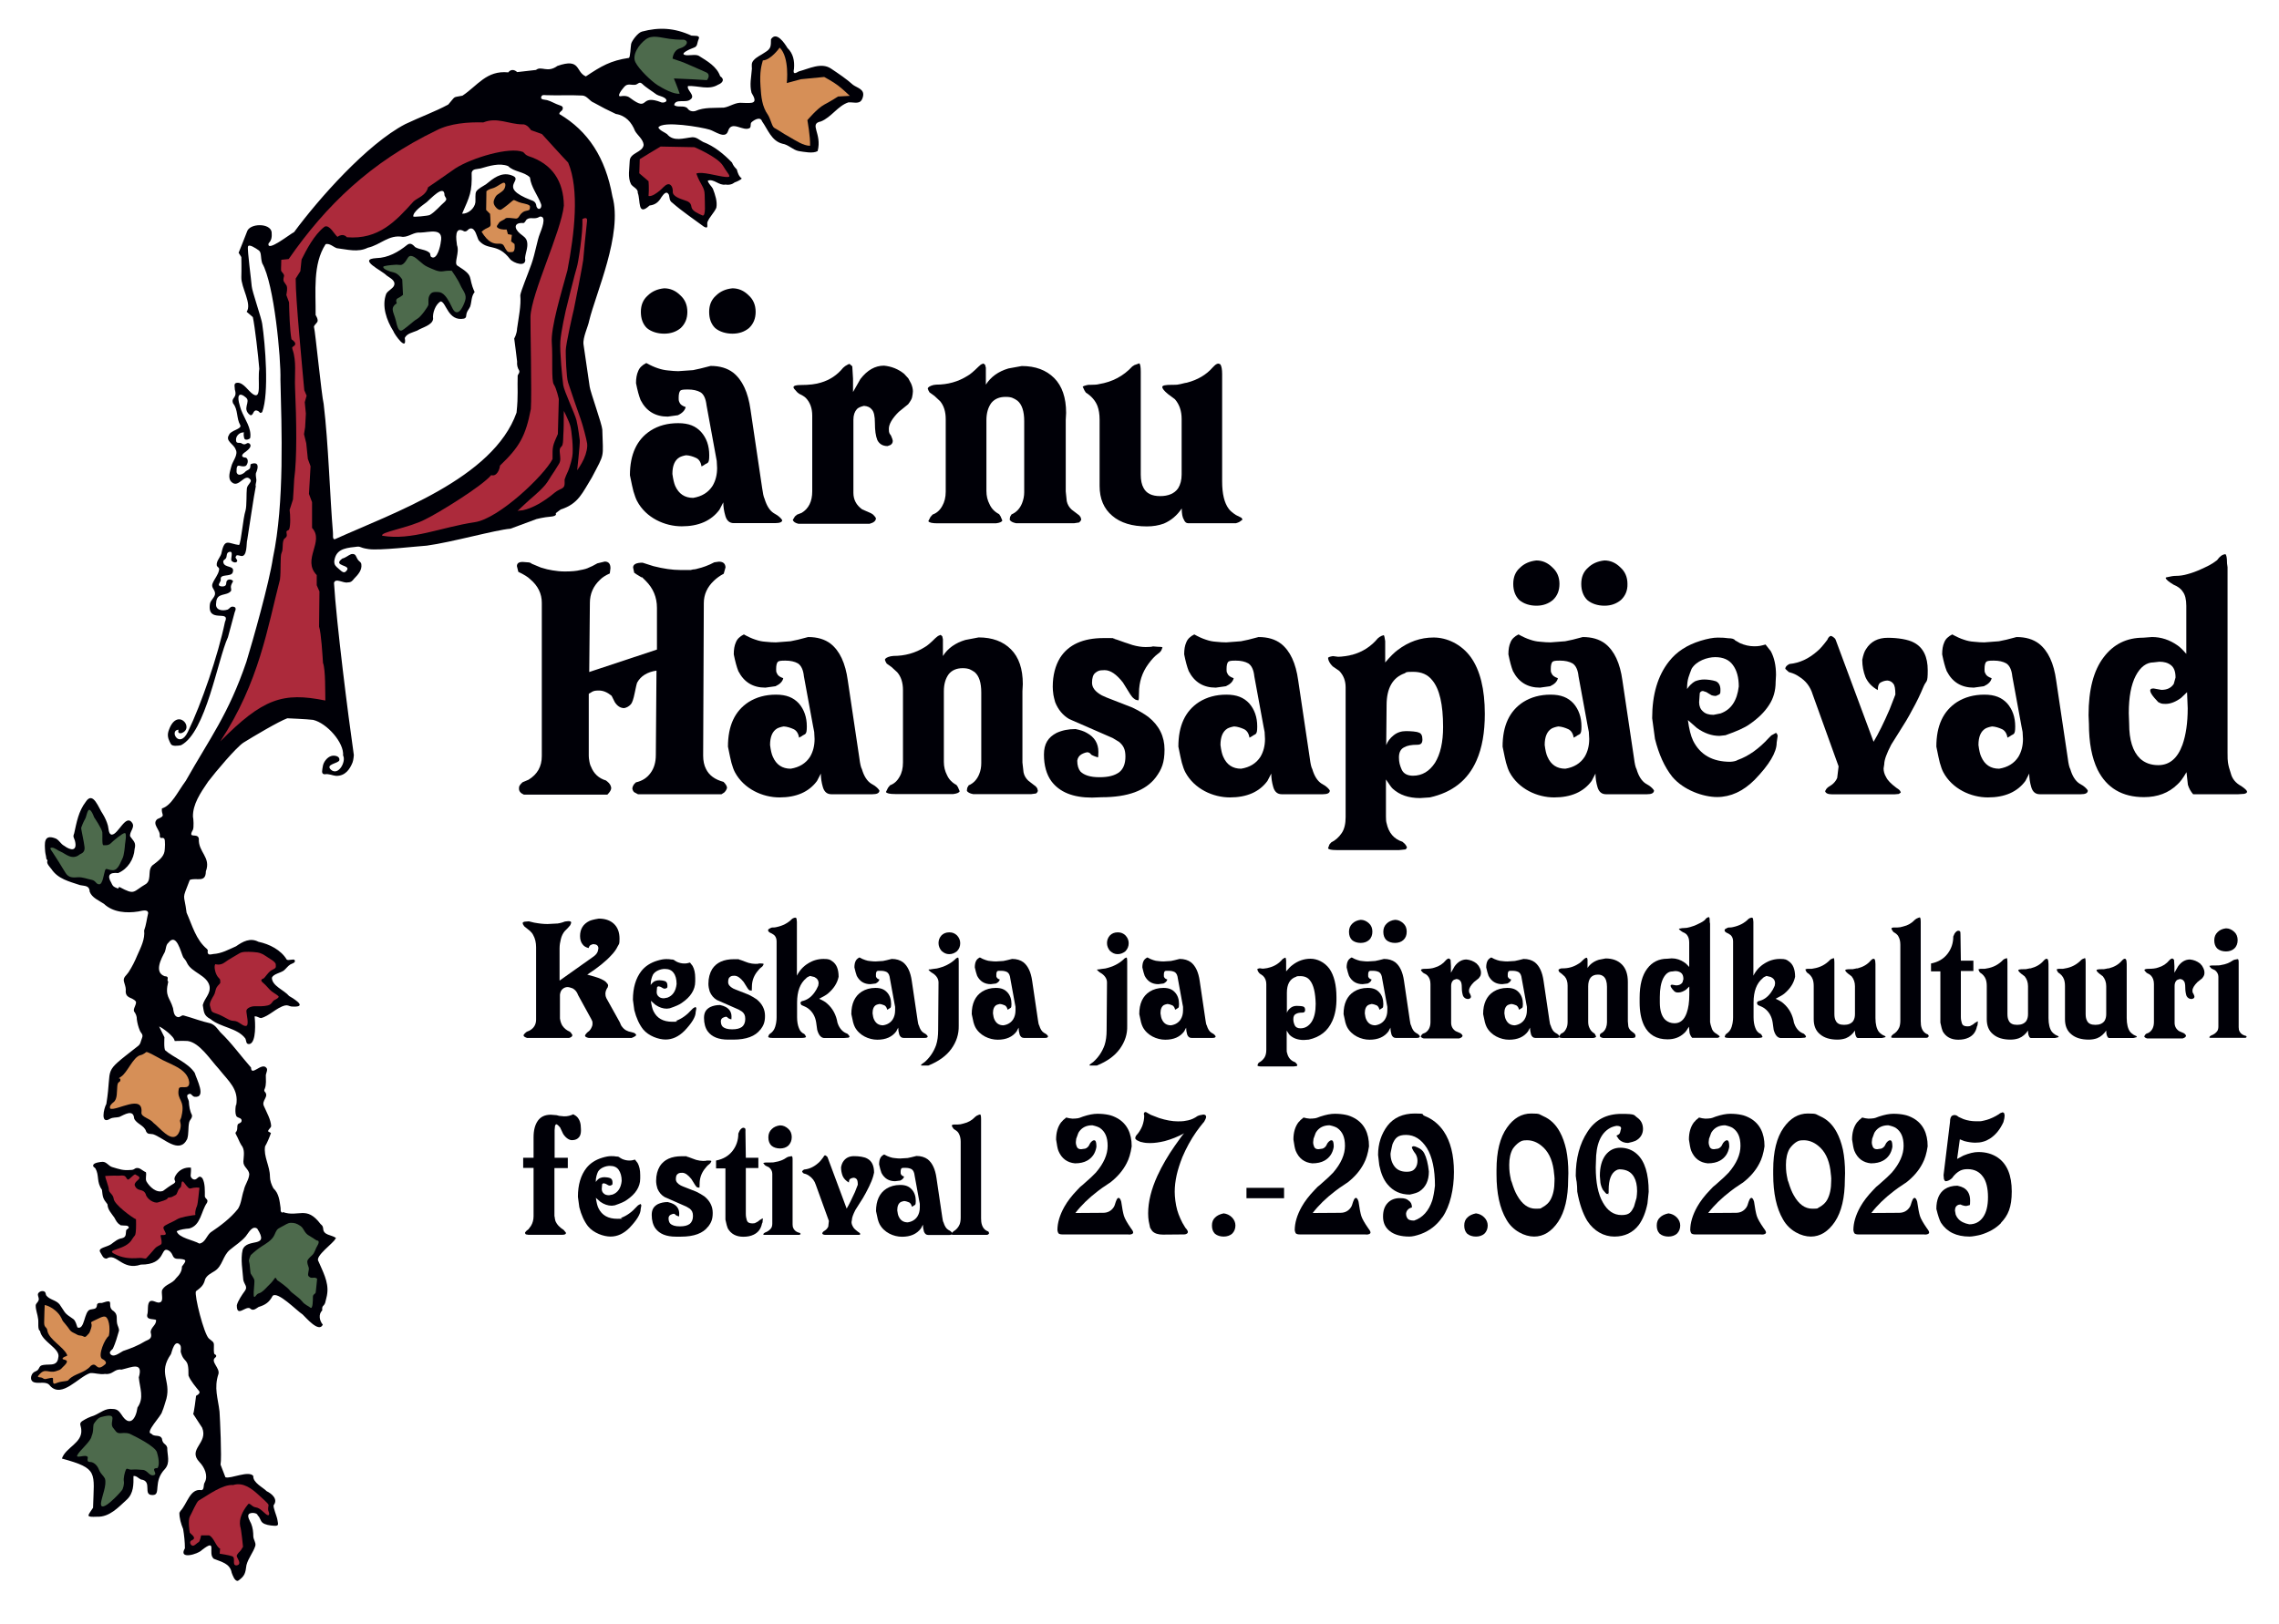 <?xml version="1.0" encoding="UTF-8"?> <svg xmlns="http://www.w3.org/2000/svg" version="1.1" viewBox="0 0 2436.3 1736.3"><defs><style> .cls-1 { fill: #000007; } .cls-2 { fill: #4d6a4c; } .cls-3 { fill: #ac2a3b; } .cls-4 { fill: #d68f57; } </style></defs><g><g id="Layer_1"><g><path class="cls-1" d="M912,90.8c-7.2-6.5-15.5-12-23.7-17.5-10.4-6.9-23.5.2-34.2,3-4.5,2.6-6.6,3.3-5.3-2.9.7-8.3-.8-16.1-7-22.1-3.1-5.2-11.9-18.3-17.6-9.3-.2,7.3.4,9.9-6.6,14.1-3.9,2.8-8.6,4.6-11.9,8.3-2.7,3-2,5.4-1.9,9-.6,8.7-2.7,17.2-.4,25.8,7.3,11.9,1.3,11.2-9.7,10.8-7.5-.9-13,4-19.9,5.1-10.2.5-21-.6-30.4,3.6-3.3.9-6.7,0-8.5-2.9-3.8-3.7-10.6-.3-14.2-3.5,1.3-7.2,12.8-1.8,17.3-5.9,6.2-4.1-4.5-10.3-2.5-14.4,10.6-.6,22.1,4.7,32.1-1.4,4.9-1.9,7.5-5.7,2.3-9.1-3.7-10.5-13.9-16.2-23-21.9-3.7-2-12,.6-15.5-1.1s6-6,10.3-7.5c4.3-1.4,3.2-4.6,5.2-9.2s-4.9-3.2-7.7-3.7c-18.3-8.4-34.7-9.2-53-4.3-4.3,1.1-10.9,10-11.5,13.2s-.9,14-2.3,14.9c-19.7,2.9-29.6,8.8-46.1,19.8-11.3-4.8-5.1-20-30.4-11.2-10.8,7.9-17.1-.4-22.9,4.3,0,0-10,1.1-20.1,2.3-6-5.2-9.5.3-9.5.3-23.4-2.4-32.9,14.3-49,24.9-11.1,2.3-6.6-.3-15.2,9.5-14.5,7.8-29.3,13-45.9,20.9-40.9,21.3-92.8,80.1-118.9,115.5-3.9,1.7-29.6,22.3-27.3,12,3.5-3.5,3.6-7.1,3.3-12-1.5-10-23.9-9.6-26.4-.3-1.4,4-8.9,22.4-8.9,22.4l2.9,4.6s.3,13.8,0,21.5c-.3,11.1,11.6,28.6,5.7,37l6.6,5.7c2.2,10.1,5.8,41.6,6.9,55.3-2,12.8,2.9,33.3-6.6,27.2-5.1-3.2-10-12.4-16.6-12.3-4.8.1-2.9,4-2.9,7.4,2.9,9.5-4.5,8-1.9,14.7,5.5,6.7,3.4,16,7.6,23.1,2.3,4.4-10.3,5.6-11.9,10.5-4.5,6.7,5.1,9.7,7,15.6,3.2,5.6-3.3,12.5-4.6,18.1-1.2,5-4.4,12.7.4,16.9,7.6,7,13.9-10.3,19.9-2.9,2.3,2.6-3.2,5.2-3.7,9.7-.6,4.6,0,18.6-1.4,23.5-2.8,8.6-4.5,33.2-6.9,36.9-11.1-1.3-15.2-7.8-18.6,7.5-.6,5.3-5.9,8.9-5.3,14.3.8,2.4,3.1,2,2.5,4.9-1,5.4-4.7,9-6.9,14.3-1.9,4.6,2.3,6.2,2.6,10.6.3,4.2-5,7.2-5.5,11.6-3,21.4,22.4,5.2,16.1,19.1-7.4,35.9-25.4,88.1-39.6,117.4-9.1,19.1-20.4-1.6-10.1-2.2-.4,2.6-.5,4.1,3.1,3.7,15.3-5.4-5.3-29.4-13.9-1.7-1.7,5.7,1.1,10.3,2.6,13.2,1.4,2.9,7.7,2,10.9,1.4,26.7-13.6,39.2-91.8,50.2-115.5l7.2-26.7c1.5-3.2,1.8-5.9-2.3-6-2.5,0-3,2-5.1,3.1-5.6,1.9-13.8.9-12.4-7,.3-11.7,11-6.9,15.8-12.8.8-1.7-.4-3.5,0-5.3.3-1.7,1.5-3.7,2.3-5.2-1.2-2.1-5-2.5-6.5-.6s0,4.4-2.4,5.7c-1.6.9-5.9.7-6.3-1-.4-1.5,2.3-3.9,2-5.9-1.1-6.6,11.1-2.3,12.8-7.6,2.7-8-8.6-4.3-10-10.5-.7-2.9,1.8-2.9,2.9-4.9,1-1.8.2-5.3,2.8-6.3,6-2.4,1.6,7.3,3,9.2,1,1.4,4,2.6,5.6,1.2,2.2-1.9-3.1-4.4-.6-6.1,0-1.7,3.4-.6,4.6-.3,7.7,2.3,6.1-14.3,7.2-16.9,1.6-9.4,7.1-47.8,9.2-57.6-.8-1.5.8-4.7.6-6.7-.2-2.3-.9-5-.5-7.2,1.8-4,4.2-11.7-3.2-10.4-3.8.7-2.2,1.4-2.9,4.3-.5,2.3-3.1,2.8-4.7,4-2.3,2.9-8.7,6.3-9.9.9-.3-12,4.1-3.9,10-6.7,2.4-2.2,2.9-7.4,0-8.7-6.2-.4-4.4-3.7-.4-6.2,2.1-1.7,8.1-6,3.9-9.1-3.3-1.6-3.4,3.3-8.7-.3-1.7-.6-3.4.4-4.9-1.1-2.1-5.1,2.7-10.9,8.3-10.3-1.1-.1-.6,6.4.7,7.3,1.6,1.1,4.7.2,5.7-1.4,1.7-10.5-6.1-20.3-9.7-29.9-.9-3-5-13.9-1.6-16.1,2-1.3,7.3,2.7,8.1,4.5,1.2,2.5-.8,6.6-.9,9.2-.5,3.3,1.8,6.6,4.4,8,3.7.4,2.4-7.2,8-4.5,2.3,1.1,1.5,3.2,4.5,1.2,7.6-20.3,3.2-72.9,0-94.5-.6-5.4-10.9-35-11.2-40.1-.3-5.2-4.9-39.3-4-42.4.9-3.2,8.3,1.7,11.5,4s1.7,7.2,3.7,13.8c12.8,21.9,20.2,102.3,19.5,124.4,1.2,51.3,4.5,131.6-8,190.6-4,26.9-21.5,88.6-28.4,111.2-19.2,56.3-39.1,81.7-64.8,127.3-9,12.2-15.3,26.5-25.5,29.5-1,7.2,5,7.4-4.9,11.4-6.4,5.4,3.8,11.8,2.6,18.2.7,3.8,2.5.6,4.7,2.6,1.5,1.4.8,11.4.4,13.7-1.1,6.2-6.8,10.2-11.4,13.8-8,4.9-1.6,15.6-8.2,20.9-14.6,8.5-11.6,12.5-28.4,3.5-1.7-.4-.7,2.1-2.1,1.4-3.5-1.4-5-1.7-6.7-5.8-5-8.3-2-11.5,7.2-10.6,10.2-4.3,16.9-14.7,17.6-25.6,1.9-7.3-1.3-8.5-4.7-13.6-1.2-4.8,5.5-9.5,2.1-14.5-6.8-10-14.8,12.4-21.7,12.6-3.6,0-3.5-6.9-4.2-9.5-1.2-4.4-3-8.4-5.4-12.4-4.4-6-10.4-25.4-18.3-13.2-7.8,10.2-9.7,21.7-12.4,33.8-1.6,3.9-.3,4.2.8,7.8,2.9,11.4-4.3,10.8-11.4,5.5-4-2-5.8-7-10.1-8.2-12.1-4.3-10.9,5.9-10.3,14.3.2,2.4,1,4.8,1.2,7.2.2,2.1,1.8,1.2,1.1,3.1-1,2.5,2.8,6.4,4.3,8.3,7.1,10.8,19.1,13.4,30.7,17.3,5.1,1.1,10.1.2,10.3,7.1,2.5,6.5,9.8,9.3,15.2,12.9,9.7,9.2,24.1,10.2,36.8,8.2,3.5-.6,10.3-2.9,10.5,1.8-1.5,6.2-2.1,12.5-4.3,18.5,1.1,9.2-3.5,18-7.2,26.3-2.8,6.7-5.5,12.2-9.5,18.4-2.3,3.5-6,5.3-4.9,9.9.7,2.8,1.9,5.5,2,8.6-1.2,10.3,7.7,7.7,10.9,13.1.4,3.5-3.2,7.2-2.1,10.2,1.9,2.5,3.1,5.3,3,8.6.6,4.2,1.5,7.8,3.2,11.9,1.3,3.2,4,3.9,2.3,8.1-1.7,4-1.1,6.4-5.2,9.2-38.4,30.1-26.1,19.1-32.9,61.2-2.8,4.9-6.6,22.4,3.9,15.9,3.2-1.8,6.6-1.1,10-2,5.3-2.4,15.1-8.8,15.8,1.6,2.4,5.9,11,7.3,12.8,13.9,1.9,3.5,3.8,2.2,7.5,3,11.2,3.7,28,22,36.4,5.2,1.9-5.8.8-11.9,2.1-17.8.7-3.2,3.7-4.6,3-8-2.4-4.6-3-9.5-3.3-14.6-.5-2.6-2.4-4.2-1.5-6.9,4.3-2.9,3.7.5,7.2,2,13.9,1.9,2.4-19,.6-25.5-7.1-11-23.1-16.6-31.5-24.1-1.7-1.7-.9-14-.9-14l-5.7-11.5c2.5.6,16.5,10.6,16.6,15.5,0,0,9.7-.3,14,0,12.8,1.9,23.8,19.6,33.2,29.8,10.6,13.4,21.7,21.7,18.6,39,0-3.8-2.4,9.8.9,12.3,1.7,1.3,5,1.2,4.9,4.2-.1,2.6-3.6,2.6-4.2,4.1-.8,2.3,0,4.5-1,6.7-.9,2-2.2,1.4-.6,4.2,2,3.5,3.2,7.2,5.3,10.7,4.4,5.3,2.7,11.7,2.4,17.9-.2,5.8,5.6,7.8,6.3,13.3-.2,6.1-4.7,11.3-5.8,17.3-2.4,6.7-2.5,13.8-6.2,19.9-8.1,10.2-18.7,18.1-29.4,25.3-4.2,3.5-5.9,11.2-12,11.9-6.2-3.7-22.1-6-24.2-13.2,4.3-2,8.6-2.5,13.4-2.9,12.5-3.3,12.6-18.5,19-27.5,1.7-3.9-1.4-3.6-2.3-6.7,0-6.1.4-14.1-2.6-19.5-3-3.3-4-1.1-6.5.7-2.3,1.7-5.5-.2-6.1-3.3.1-2.8.7-6,.3-8.8-6.6-.6-12.7,2.3-16.3,8.3s2,5.7-1.9,8.7c-4,2.3-7.9,5.1-11.6,7.9-7.2,2.6-14.4-4.4-17.7-10.1-1.5-3.1.3-6.7-.6-9.9-3.9-1.4-7.3-6.4-11.8-3.8-1.2,1.1-3.1,1.5-4.8,1.4-7.6.8-12-.9-19.5-3.1-3.7-1.1-5.9-5.5-10-5.6-2.3,0-8.9.9-10,3-1.1,2.2.9,2.6,2.1,4,4.4,7.7.9,14.3,7,22.9.9,7.8.9,9.3,5.9,15.5.3,6,4.3,9.7,7.4,14.3,1.8,3.2,2.8,5.8,6.2,7.7-.5,1,6.8.4,8,1.2,3.2,2.2-.7,2.9-1.6,4.6-.7,3.8.5,7.4-4.6,8.5-4.5.7-7.8,3.7-11.5,6.4-4.3,3.1-14.7,3.8-11.6,8.6,2.2,3.4,2.8,6.8,6.8,6.8,10.2-7,16.5,13.3,36.6,6.4,27.7.2,20.4-20,29.6-15.1,6.5,3.8,2.2,9.5,12,9,8.9.6,6.1,2.9,2.3,8.2.1,5.2-2.7,8.9-6.3,12.5-3.8,5.8-10.9,6.1-14.6,12.1-1.9,3.2,1.8,11.5-2.1,13.5-3.4,1.8-7.5-2.7-10.9-1.1-3.7,2.3-1.7,10.3-3.2,14.5-.9,5.7,5.7,4.2,9.4,5.5.8,5.5-5.9,7.9-5.7,13.4,1.7,5.9-.6,7.2-5.8,9.4-7.4,4.6-15.4,7.7-23.7,10.5-3.8,1.9-10.8,8.1-14,2.6-.6-2.2,1.9-3.6,3.1-5.1,2.8-6,4.8-13.1,6.6-19.4,0-2.6-1.6-5-2.1-7.5-1-5.3,1.1-9.2-3.5-13.1-9-5.3,2.8-14.3-12.7-8.9-2.2.2-4-.5-5.2,1.6-.4,5.5-2.9,4.4-7.3,5.5-6.8,1.6-5.7,22.3-13.7,19.1-1.1-2.8-1.7-6.6-4.2-8.8-10.8-7.2-8-6.1-15-16-3.9-4.6-10.7-4.8-14.2-9.5-.8-1.6-.2-3.3-2.2-4.2-2.8-1.2-6.5.8-6.7,3.2,0,2.3,1.5,3.9.8,6.2-.6,2.1-2.7,3.2-3.1,5.3-.2,5,2.1,9.9,2.6,14.9.6,2.9-.8,11.6,2,12.6,1.9,11.8,22.4,18.9,19.5,28.7-1.3,10.7-11.4,5.6-18.3,8.4-2.1,1.1-2.1,3.3-3.7,4.8-1.6,1.4-3.8,1.6-5.2,3.3-2.4,2.8-3.1,8.1,1.1,9.7,5.8,2,13.5-1.9,17.5,4,12.6,13.4,30.3-9.9,42.8-13.8,5.3-.3,10.4,1.9,15.8.9,8.4,1.2,9.8-5.7,17.6-4.6,10.4-2.3,23.6-9.1,18.5,8.3,1,11.4,6,21.9-1.4,32.2-1.7,12.5-8.5,21.6-17.2,7.5-2.4-3.5-4.4-5.8-9.1-5.9-8.1-1.1-13.3,4.2-20.3,7.1-4.5,1.4-8.4,3.2-12.4,5.8-4,2.6-1.3,4.9-1.1,9.1,1.4,14.5-16.6,18.8-20.7,31,39.4,10.8,34.3,14.4,33.3,52.6-6.1,9.2-8.2,10.1,4.4,9.6,13.2.5,22.7-10.1,31.7-18.3,7.3-6.8,7.2-16.1,7.1-25.2,3.2-.5,5.3,2.5,8,3.7,13.1,1.6,1,17.2,12.8,16.6,9-.2-.3-14.3,12.9-27.9,5.9-6.9,2.3-14.7,2.4-22.8-1.5-4.9-4.8-3-5.7-9.7-2.3-4.8-8.5-1.3-11.2-5.2-7.6-.9,10.9-19.2,11.4-23.5,1.9-4.2,3.1-9.3,4.6-13.8,5.1-20.1-9.3-27.4,4.9-47.8,1.3-3.9,4.1-16.3,9.8-9.7,1.4,2.2.6,4.8.6,7.2,3.6,13.6,8.7,4.9,8.3,25.4,2.2,5.9,8.2,12.6,11.5,16.8,1.7,2.6-3.4,4.9-3.4,4.9.1-.4-2.4,20.6-3.2,19.2,0,0,8.6,13.2,9.7,14.9,6.9,16.7-16,22.7-2.9,36.7,5.4,5.5,9.6,14.7,5.7,21.8-1.8,2.6-.2,7.6-3.4,8.3-12.6-2.3-15.4,15.2-22.9,22.6,0,.4.3.9-.8,1.2-.1,6.2,1.7,12.1,4,17.8,1.1,6.6,1.9,13.9,1.9,20.6-7.5,12.5,14,6.4,18.3,1.7,17-13.1,5.5,3.9,12.6,9.5,7.9,3.3,17.3,4.8,19.1,14.9,1,2.6,3.3,9.6,6.8,8.6,7.3-5,7.9-8.3,9-16.8,2-7.6,7.1-13.1,9.5-20.6.8-3.8-2.2-6.5-2.2-10.5s-.5-8.8-2.3-13.2c-1-2.5-5.4-8.8-1.6-10.8,2.8-1.4,8.6-.5,8.7,2.2,2.3,1.4,2.6,5.7,5.2,7.7s7.2,2.9,12.6,3.2c5.4.3,3.7-2.3,3.2-6.3-.6-4-4.9-13.5-4-15.8,4.9-6.3-1.9-12.2-7.5-14.9-3.9-4.1-14.9-9.1-14.3-16.3-4.9-6.2-24.2,3.4-29.8,1.4,0,0-4.3-10.9-5.2-13.5,1.4-7.6-.6-49.4-1.1-56.7-1.6-14.3-6.2-25.2-1.1-40.4,1.5-6.3-8.6-13-3.7-17.2,2.3-1.7,1.1-3.2-.3-3.7-1.4-.6-.9-6.6-.9-10s-1.7-3.7-5.4-6.9c-5.2-4.6-15.8-46.4-13.8-50.5,5.3-4,8.2-6.2,9.8-12.8,1.9-4.4,6.4-6.4,10.2-8.8,8.6-5.4,8.6-16.5,16.4-22.8,5.5-4.6,12.3-8.9,16.9-14.4,2.8-3.4,6.8-11.9,12.2-8.2,13.9,21.7-10.9,9.3-15.6,22.7-2.4,10.4,0,21.6.7,32.1,1,5.1,5.1,7.2,1.7,11.8-2.9,3.9-7.6,10.9-8.6,15.4-.1,13.1,8.7,1.1,13.8,3.1,3.5,3.5,6.1.8,9.5-1.3,7.5-2.3,11.4-5.1,15-11.9,5.5-5.2,25.8,16,32,19.9,3.3,3,17.5,20.2,21.6,10.9-3.7-4.3-4.8-11.2-.6-15.2-.4-5.9,1.4-3.7,3.1-8,.7-3.4,2-7,2.3-10.5,1.5-12.1-5-23.6-9.5-34.2-3.9-5.4,16.5-19.5,18.1-23.8.4-.4.8-.4.5-1.1-4.6-3.4-13.4-2.6-13.5-10.1-.5-2.6-.7-2.8-2.8-4.7-15.3-20.2-23.2-6.8-40.4-12.8,0,.3,0,.5-.1.8-2.8-1-2-2.7-2.2-5.1-1.1-7.7-1.7-15.6-7.7-21.1-2.1-3.8-3.7-8.3-3.7-12.6,0-11.1-7-21.5-5.2-32.2,2.3-3.9,4.7-9.7,6.3-14.3-1-.6-2.1-1.2-3.1-1.8.3-2.3,2.8-3.4,3.3-5.5-.2-6.8-5-15.2-7.7-21.4-3.1-6.2,6.2-10.2.6-15.8-.6-2-.1-1.4.3-2.9,1.8-4.4,1.1-10,1.1-14.6.4-2.5,2.4-5.9.6-7.7-5-6.3-16.3,9.8-16.4-.3-11-12.4-20.7-26.2-32.8-37.7-3.2-3.8-5.6-7.9-10.7-9.6-9.8-2.1-18.4-5.6-28.2-8.3-3-1.2-4.3,3.3-8,1.1-2.9-1.7-3.2-6.1-3.7-9-3.5-11.9-9-12.2-5.1-28.5-2.5-1.5,2.3-5.5-3.9-5.7-11.4-4.2-3.8-18.5.2-25.8,1.3-3,1.1-7.7,3.7-9.8,8.8-11.6,13.3,9.8,16,15.4,1.8,2.3,3,3.5,4.2,6.3,4.9,10.1,21.3,12.8,23.9,24.4,1.5,8.3-5.3,12.8-7.2,20.4,1.3,7.2.7,11,8.3,15,10.8,9,28.6,9.3,37.2,20.7,1.3,2.7.4,6.6,4.7,5.9,7.2-2.1,5.9-23.5,5.2-29.5,2.8-.4,4.4,1.6,6.8,1.8,8.8-2,16.8-11.4,25.8-13.5,2.9-.6,3.9.6,6.6,1.1,17.3,1.3,5.8-6.5-2.3-11.2-5.2-6.3-18.2-10.7-18.4-19.4,1.2-4.2,9.8-5.4,12.9-8,2.4-2,4.2-4.8,6.9-6.4,1.5-.9,6.1-1.8,4.5-4.6-.9-1.7-6.2.8-8.4-.5-6.2-10.4-18.5-16.6-30.3-19.1-8.7-4.6-16.7-.3-23.9,4.8-8,3.5-15.5,7.8-24.5,8.3-2.2.4-5,1.3-5.7-1-.8-2.5,1-2.2-.9-4.4-11.9-9.8-15.7-25.2-21.8-38.8-2.8-22.3-5.4-12,3.4-35,7.1-3,17.1,3.7,17.2-9.2,5.8-15.2-8.4-20.5-7.5-35-1.3-6.9-12.4,1.1-6.3-9.5,1.1-2.6.6-11.8,0-14-.2-13.2,7.8-25.1,16.1-37.3,8.4-11,29.8-36.4,37.8-41.8,11.1-6.9,37.7-22.7,47-26.1,0,0,20.9.9,27.5,1.7,14.9,3.5,33.3,24.5,32.1,38.1,3.5,6.2-4.9,22.3-13,15.2-6.4-6.1,8.3-6.6,9-10.2.8-4.5-5.4-5.4-8.5-4.5-4.6,1.3-8.6,6.6-9.2,11.3-.4,3.2-2.2,8.2,2,8.3,4.5-.9,8.2,1.4,12.6,1.7,9.3,0,14.2-6.8,17.2-14.3,1.1-2.9,1.4-8,1.4-8-6-41.3-18.7-142.3-21.2-184,1.4-5.9,10.4.7,14.7-.6,3.5,0,4.8-1.4,6.8-4,4.1-4.2,8.7-9.1,7.7-15.5-.4-2.4-2-2.5-3.4-4.4-2.5-3.2-2-7.4-7.5-6.3-3.4,1.4-5.7,3.8-9.4,4.7-11.5,8.5,10.4,6.4,4.5,13-2.9,4-5.8,0-8.7-2.3-2.9-2.5-4.6-3.8-4.4-8.1,1.6-11.4,9.5-13.8,22.1-15,7.2-1.1,3.2.6,14.6,2.3,11.5,1.7,50.2-2.9,62.2-3.7,26.3-3.5,73.7-16.9,89.4-18.1,1.4-.6,27.8-10.3,27.8-10.3,0,0,7.5-2,15.2-2.6s5.4-3.7,5.4-3.7l5.4-4c19-6,23.2-18,33.2-34.1,14.2-27.1,12-20,11.2-51.3-.3-5.7-12.9-40.7-13.5-45.9-.6-5.2-5.7-38.1-6.6-45.3-.9-7.2,4.9-18.9,6-24.9,7-29.4,36.2-93.2,24.9-133.3-7.4-41.4-25.9-69.8-56.7-88-.2-2.4,2.6-2.9,3.4-4.9,1.1-3.1-1-3.8-3.4-4.6-4.4-1.4-8.7-4.2-13.1-5.4-2.3-.6-7.4-.2-6.3-3.5.8-2.5,3.1-1.9,5.1-1.8,13.4.5,25.6-.3,39,.4,5,.3,7.6,6,12.3,7.7,7.6,4.3,15.4,8.3,23.4,12,10.4,1.6,16.8,8.8,20.5,18.2,2.5,4.5,8.8,8.9,9.2,14.9-1,8.2-14.8,8.2-14.9,17.3-.2,8-2.4,17.3,1.4,24.7,2.2,3.3,7.8,4.9,7.2,9.3,3.2,7.9-.6,25.7,12.6,13.5,6-.7,9.7-3.6,12.7-8.9,2-2.7,5.3-7.7,8-2.6.9,3.3.4,6.5,3.7,8.6,10.5,9.2,22.5,17.2,33.7,25.5,5.7,3.2,2.9-2.8,3.8-4.9,2.3-5.7,7-9.7,9.5-15.3,1.3-6.6-1.3-14.1-3.7-20.4-1.2-2.4-5.2-5.9-5.4-8.6,6.6-2.3,11.8,5.5,18.9,4.2,6.3,1.1,9.7-2.3,9.7-2.3,1.8-.5,6.6-2.7,7.7-4.2-3.2-2.4-4.4-6.1-5.3-9.7-2.2-2.2-4-4.3-5.1-7.3-8.8-9.1-19-17.6-31-22.1-4-2.1-7-5.3-11.7-5-9.1.9-20,5.1-26.8-3.4-2.9-2.1-7.6-3.7-9.3-7,4.5-7.6,46.3-.4,54.9,2.3,5.7,1.7,16.7,10.4,19.6,1.6,3.8-12.4,16.3,1.1,23.4-3.5,1.6-2,0-4.3,1.8-6.1,2.9-2.6,9.4-6.4,11.2-.9,6.2,8.7,10,20.9,21.7,23.9,6.6,1,11.2,6.7,17.5,7.9,5.7.8,15.1,2.9,20.2,0,5-19.1-9.8-29.1,3.5-31.7,11.2-4.5,18.2-16.8,29.4-20.4,6.8-.4,13,3,15.4-5.5,2.5-8.5-5.5-9.7-10.4-13.2h0ZM358.1,576.5c-3.1.9-1.8-5.2-2.2-7.4-3.1-35.9-4.8-95.3-9.9-137.2-2.2-8.9-9.2-79.2-10.2-81.4-.9-2.2,1.8-3.7,3.4-6.2,1.5-2.5-1.8-7.4-1.8-7.4.3-24.9-3.3-54.3,10.7-75.8,4.2-1.3,8.5,3.2,12,4.3,11.1,1.3,22.4,4.8,33.1-.5,13.8-3.1,22.4-14.4,37.5-11.6,6.9-.1,11.6-5.3,18.7-4.6,9.6-.2,25.2-5.8,21.8,10.2-.3,3.5-3.8,19.8-10.1,15.9-1.4-.8-.8-3.1-1.6-4.2-4.1-4-10.8-3.5-15.6-6.3-2.6-2.8-5.3-5.2-8.7-2.4-9.4,7.6-20.3,13.8-32.8,14.1-20.9,1.2,6.2,13.4,10.8,18.5,3.3,2.6,9.8,5.2,8.2,10.5-1.2,3.6-6.6,5.6-8.5,9.1-5.1,13.2.4,28.5,7.6,40,1.2,3.6,15,22.8,12.2,7.3,2.2-4.9,8.7-5.9,13.3-7.9,5.2-3.4,16.4-5.7,17-12.6-.9-6,2.6-15.7,8.1-18.6,6,.6,7.7,21.7,24.9,18.4,3.1-1.1,2-2.9,2.8-5.7.7-2.5,2.7-4.7,3.8-7.1,1.8-5.3,1-11,4.8-15.6-8-17.5.7-16.2-18.5-28.3-4-2.8,2.7-14-.4-21.9-.9-6.3-3-21,7.8-14.7,3.3.6,3.7-2.6,6.5-3.1,5.4-.9,6.9,9,8.9,12.6,9.9,11.8,19.9,2.3,33.6,20.2,3.5,4.2,18.2,9.5,16-1.1.5-6,3.3-11.2,2.2-17.3-.9-4.6-4-6-7.5-8.9-6.9-5.8-6.6-12.1,3.6-11.3,1.8-.6,2.2-2.6,3.4-3.8,4.4-3.3,8.2.7,14.1-3.1,8.2-1,1.2,15.1,0,18.4-2.8,6.8-4.9,20.7-8.9,32.1s-11.4,29-12,33.6c1,11-1.8,23.8-3.4,35.4-.3,6.5-3.1,10.8-3.1,10.8,0,0,3.1,23.7,3.1,24.7-.3,3.5.3,6.7,2.2,9.6.8,2.3-.8,3.4-1.6,5.3-.5,13.8.8,20.7-1.2,39.7-24.9,70.5-132.6,107.5-194,135.3h0ZM475.2,208.9c1.1,3,3.5,3.5.2,6.9-5.3,4.5-9.9,10.6-16,14.1-2.2,1-17.5,2.4-17.6,1.6-.5-5.2,10.7-12.5,14.3-15.3,3.7-3,19.1-20.2,19.1-7.3ZM504.2,184.7c1-4.5,5.5-3.6,9.6-4.6,9.2-2.6,20-6.2,29.4-2.5,6.1,6.3,17.1,5.8,23.3,12.1,1.2,10.5,8.5,19.1,12,28.8,1.1,4.3-2.9,7.1-4.9,2.6-.5-3.9-1.8-5.9-5.9-7.1-38-14.6-4.9-21.6-21.6-26.8-10.6-3.3-18.9,3.6-26.6,9.9-3,2-8.4,4.5-10.4,7.7-1.4,2.4-.6,8.4-.9,11.6-.8,6.3-7.6,12.4-14.2,12.1,8.1-18.5,10.8-23.1,10.2-43.8ZM707.4,109.6c-25-9.9-12.4,11.1-33.7-4.8-2.1-1.7-4.1-2.2-6.9-2.2s-4.3.9-4.9-.2c-1.1-1.9,5.2-9.8,7.1-11,3.1-1.9,6.5-.3,9.9-.7,3.2-.4,4.3-4,7.6-1.1,3.6,3.7,10.9,8.1,15.4,11.5,2.6,1.5,6,1.9,8.6,3.6,4.3,3.1.7,5.4-3.1,4.9h0Z"></path><g><path class="cls-4" d="M881.1,82.3l-24.8,2.4-15.2,4.1s3.2-27.4-7.6-37.9c0,0-9.4,13.4-18,13.7-1.4,5.1-3.6,11.9-2.5,27.8.7,10.8,1.5,21.4,8,30.5,1.4,2,3.3,7.7,4.2,9.9,1.9,4.8,2.9,3.8,7.4,6.8,3.9,2.6,7.9,5,11.9,7.2,6,3.4,14.3,9.1,21.5,9.1.4-9.4-2.9-27.4-2.9-27.4,0,0,10.5-12.6,18-16.6,7.6-4,14.8-8.7,14.8-8.7l12.6-.7s-7.2-6.9-12.3-10.8c-5-4-15.1-9.4-15.1-9.4h0Z"></path><path class="cls-4" d="M540.2,233.7c1.1-1.4,8-.3,11.1,0s3.6-3.1,6.1-5.5c2.5-2.5,4.2-2.5,6.7-3.1s2.2-1.4,2.5-3.9-5.5-3.3-9.2-4.2c-3.6-.8-7.2-3.1-8-3.1s-2.5,1.7-6.9,5.3-3.9,2.8-6.4,4.7-6.4-1.9-7.8-5c-1.4-3.1,0-6.1,1.7-8.9,1.7-2.8,7.8-4.7,9.4-8.6,1.7-3.9.8-6.9-1.9-5.8-2.8,1.1-6.9,4.7-11.1,5.8-4.2,1.1-5.3,2.2-6.4,3.1l-.3,20,4.2,4.2s.6,6.9.6,11.1-3.6,2.5-9.7,8c7.2,11.7,12.8,13,18.3,12.8,5.5-.3,5.3,2.2,7.5,5.8,2.2,3.6,3.1,3.3,6.9,3.1,3.9-.3,2.5-8.6,2.5-8.6l-3.6-2.8.8-6.9-4.2-.8-1.4-5s-5.5.6-8.9-1.4c-3.3-1.9-.3-3.6.6-5.5.8-2,5.8-3.4,6.9-4.8h0Z"></path><path class="cls-4" d="M156.3,1125s-3,2.7-6.1,3.3c-8.1,1.9-14,19-21.2,23.3-4.5,3,0,0-.3,3.3s-2.7.6-3.3,6.4c-.6,5.7.3,13.9-3.9,17.2-4.2,3.3-4.5,5.4-3.6,7,6.7,2.7,35.5-16.1,33.3,4.2-.4,4.9,9.1,6.1,12.7,10.9,6.7,5,18.9,21.5,26,12.7,1.8-2.1,4.2-8.2,3-12.4-1.2-4.2.3-2.7,1.2-7.6,4.2-17.6-5.4-16.6-3-28.7.7-5.2,11.6,2.3,11.2-7.3-1.8-15.3-22.2-19.4-33-26.3-3.3-1.8-11.7-6.6-13-6h0Z"></path><path class="cls-4" d="M113.1,1408.2c-2.7-1.5-7.6,1.8-13,4.2-5.4,2.4-.6,1.5-2.7,7.9s-1.8,4.8-4.5,7.9c-2.7,3-3,.3-6.7,0-3.6-.3-3-.9-7.6-3-4.5-2.1-3.9-3.9-8.8-9.4s-2.1-3.3-5.4-8.5c-3.6-5.9-11.4-10.9-16.6-11.8,0,0-.6,12.7-.6,18.8s3,3.9,3.6,9.4c2.3,9,17,16.8,20.6,24.5,1.5,2.4-1.2,1.5-3.9,3.6-3.8,3.8,11-.3-.3,10-3,3.6-3.6,3-7.6,4.5-7.9,2.4-11.3-4.1-17.9,3.9-3.6,3.6,2.1,1.8,4.2,3.6,2.1,1.8,4.2.3,8.2-.3,3.9-.6,2.1.9,2.7,4.5s2.7.3,9.4-.6,6.4-.9,7.3-2.1c6.3-6.8,16.8-6.7,23.6-14.8,6.8-4.9,5.3,6.9,14.5-.9,4.2-2.7-.6-5.7-2.7-6.7-4.4-3.6,3.2-21.5,7.3-24.2,1.4-4.3,1.5-17-3.1-20.5Z"></path></g><g><path class="cls-2" d="M726.6,100.2c-2.2-6.6-6.2-16.3-6.2-16.3l20.3.9,15,.9s4.9-5.7-.9-8.4-24.3-10.6-24.3-10.6l-11.5-4s.4-8.8,7.9-11,10.1-7.9,4-9.3c0,0-5.7.4-15.4-.9s-18.2-4.6-25.3.7-14.9,16.5-10.9,24.4,17.2,20.3,23.4,24.3c6.3,4,17.8,10.2,23.9,9.3Z"></path><path class="cls-2" d="M468.7,312.3c5.3.3,8.9,5.8,11.7,10.8s4.2,10.3,7.5,10.8c3.3.6,6.7-4.7,9.2-11.9,2.5-7.2-2.2-10.8-5-17.2-2.8-6.4-9.2-15.3-9.2-15.3,0,0-4.4-.3-9.4.6-5,.8-10-1.9-16.4-4.7s-11.1-9.7-16.1-11.4-5,3.1-8.6,6.9c-3.6,3.9-5,1.9-9.7,2.2-4.7.3-12.9,1.1-13,2.2-.3,2.5,6.4,5,11.4,6.1s8.9,7.5,8.9,7.5l.8,16.4s-2.5,2.2-5.5,3.6c-3.1,1.4-1.1,5.5-1.1,5.5,0,0-3.1,1.4-4.2,4.7s2.2,8.9,3.3,14.2c1.1,5.3,2.5,10.3,5.3,10.3s13-10.3,17.2-12.5,11.9-13.3,12.2-15.3c.3-1.9-.8-6.9,1.4-10.3,2-3.2,4-3.5,9.3-3.2h0Z"></path><path class="cls-2" d="M130.9,918c1.8-3,2.7-13.9,2.7-14.8s2.4-12.7-.3-12.4-12.1,8.2-14.8,10.9-6.1,2.1-7.9,2.1-.9-9.7-1.2-13.6c-.3-3.9-8.8-16.3-8.8-16.3,0,0-2.4-7-4.8-7.9s-3.3,7.3-4.8,9.7-3.9,8.2-4.2,9.4c-.3,1.2,3,14.8,3.6,20.9s-4.3,6.9-5.1,7.6c-8.2,7-16-1.2-20-2.7-3.9-1.5-7.3-4.8-10-4.5s-1.2,1.8,1.2,5.4c2.4,3.6,9.7,15.1,13.3,21.2s8.5,5.4,13.6,5.1c5.1-.3,9.7,1.8,14.5,2.7s4.5,4.8,8.2,4.8,4.8-10.6,6.1-14.5c1.2-3.9,2.4-.6,8.5-.6,6,0,8.4-9.5,10.2-12.5h0Z"></path><path class="cls-2" d="M266.2,1348.9c.6,2.1.6,2.4,1.2,8.5s.3,3.6,2.4,7.3,2.4,3,2.1,7.9c-.3,4.8-1.5,14.2,0,14.2s1.8-3,5.1-3.9c3.3-.9,6.7-4.8,8.8-7,2.1-2.1,5.1-4.8,7.3-8.2,2.1-3.3,2.1.6,3.6,1.5s11.2,7.9,13,10.6,9.7,7.3,13,11.5,6.4,4.8,9.1,7,2.7-8.5,2.7-11.5,2.7-3,3-4.8,1.5-14.5,1.5-14.5c0,0-.9-1.5-3.9-1.2s-3.3,0-5.1-1.5c-1.8-1.5.9-7,0-9.4s-1.5-4.5-1.5-6.4,2.1-3.9,5.1-6.7c3-2.7,3.3-6.4,5.7-10.3,2.4-3.9,1.2-5.4,0-5.4s-3.9-2.4-9.1-5.4-5.1-7.6-9.1-10.3c-3.9-2.7-6.4-3.3-10-3.3s-5.7,2.1-10.6,4.5c-4.8,2.4-4.8,3.3-7.3,8.8-2.4,5.4-10,9.7-13.3,11.8-3.3,2.1-7.6,5.4-11.8,9.4.2-.2-2.5,4.7-1.9,6.8h0Z"></path><path class="cls-2" d="M138.5,1533.1c-4.8-1.5-8.2-.3-11.2-.6-3-.3-3.9-2.7-6.7-6.1-4.2-6.1,7.3-16.4-12.1-11.2-4.2.9-6.7,5.1-8.5,7.9-.8,4.8.3,6.7-2.1,12.7-.9,5.7-12.6,15-15.1,20-2.4,3.9,6.4.3,9.4,1.2,3,.9.9,2.7,1.5,4.8.6,2.1,2.4,1.2,4.5,1.8,4,1.3,6.6,4.9,8.2,9.4,1.5,3,3.9,4.8,5.7,7.9,2.5,6.7-3.4,19.7-4.2,26.6-.7,12.1,21-11.7,22.4-13.9,1.2-1.2,2.7-6.7,2.1-9.7-.6-3,.9-9.4,2.1-12.1,1.2-2.7,2.4,0,6.4-.3,3.9-.3,8.2,0,11.2.3,5.8-.2,7.5,7.7,13,5.4,3.5-1.6-4.8-7.5,3.3-7.3,2.7-3.8.8-12.2-.6-16.9-1.9-6.3-21.7-16.3-29.3-19.9h0Z"></path></g><g><path class="cls-3" d="M683.4,185.3l9.9,8.5s.7,7.6,0,15.8c3.9.7,8.9-3.3,11.8-5.6,3-2.3,5.3-5.9,8.5-6.9,3.3-1,5.9,3,5.6,7.9s7.9,7.6,12.8,9.2c4.9,1.6,6.6,3,7.2,7.2.7,4.3,7.2,6.9,11.5,8.9s2.6-13.5,2.6-22-4.6-10.5-8.9-22.7c5.9-2.6,23.3,3,31.2,3.6,7.9.7,3-2.3-2.6-11.8s-30.6-20-30.6-20l-36.2-.7c-3,1.6-22.3,13.5-22.3,13.5l-.5,15.1Z"></path><path class="cls-3" d="M558.6,133c-14.7-.1-27.2-8.1-41.9-2.1-16.1-.5-35.7,1-50.1,8.5-70.3,33.9-118.1,80.1-158,137.6l-7.9.8c.1,3.8-.4,7.8-.2,11.5.7,2.1,3.1,3.1,3.2,5.7-1.7,6.3-.2,5.6,2.7,10.5,1.1,3,.2,6.8-.3,9.9l2.9,7.9c.2,9.6.8,30.6,2.6,39.5,2.1,1.5,5.7,4.2,3.2,6.7-1.9,1.7-3.1,1.3-2.1,4.2,4.5,12.7,2.1,27.1,2.7,40.5,1.6,36.4,2.2,75.9-.9,98.2,0,2.5-1.3,21.7-1.3,21.7l-3.6,11.2c.8,5.1,1.1,17.1-.5,20.7-.7,1.6-2.5.8-2.9,2.8.3,3.8,1.5,4.6-2.5,7.5-2.5,4.5-.5,10.4-2.7,14.9-1.7,3.3-.5,19.3-1.7,28.5-13.3,51.2-22.1,109.7-63.8,173.1,45.6-46,66.9-52.9,112.3-43.7-.2-7.7.3-33.3-2.5-40.2-.5-7.4-1.9-32.1-4.2-38.8l.4-37.6-2.9-6.7v-10.8c-16.2-16.9,8.6-35.8-5-50.5v-27.5l-3.3-8.8,1.7-29.6-2.9-7.9-1.7-16.7-2.4-9.7,1.2-7.4.8-14.6-1.2-12.2,2-7-2.5-5.8c-2-22.4-9.4-98.2-9.2-119.4l5-7.9,1.3-12.5c4.9-9.7,13.3-26.5,24.6-35.1,5.4-2.5,10.4,8.3,13.8,10.9,6.3-4.6,10,.4,10,.4,33.9,2.8,52.3-17.1,71.4-38.4,5-4.3,13.1-6.1,15.4-15,0,0,16.3-11.1,29.3-20.3,17.5-11.2,58-23.4,72.4-17.4,1.9,2,2.6,3.1,5.5,4.3,25.7,8.2,37.7,27.1,38,53-2.9,27.7-34.8,93.8-35.7,118.8-.2,7.8,1.5,83.8.4,98.7-5.6,29.1-12.2,40.6-33,60.5-.2,3.5-3.2,12.1-9.4,10.2-9.7,11.7-56.2,40.4-70.5,47.3-17,9-49.1,13.7-45.9,17.5,31.6,5.3,62.3-9,98.9-14.5,25.8-3.8,74.4-50.2,83.1-67.5-.2-14.3.2-14.1,5.7-26.8l1-37.3s-2.4-11.4-5.3-15.6c-2.9-4.2-1-28.3-2.2-44.5-1.3-16.3,10.4-54.3,16.7-77.6,7.6-39.5,13-86.1.8-115.2-4.2-4.2-28-30.5-28-30.5l-11.7-4.2c0,0-4.1-6.7-9.1-6.2h0Z"></path><path class="cls-3" d="M599,365.3c-.7,10.7,2.1,39.5,3.1,46.4s12.5,30.8,14.2,37.8c1.7,6.9,3.5,21.3,3.5,21.3.3,4.4-2.8,32.1-2.8,32.1,0,0,4.4-5.9,7.2-12.2,2.8-6.2,4.1-12.8,3.4-16.8-.6-4.1-4.4-19-6.9-25.9s-11.5-32.8-13.4-39-2.5-27.1-2.5-34,8.1-42.1,8.7-44.3c.6-2.2,10-50.8,10-52.7s3.4-36.5,4.1-41.8c.6-5.3-5-1.9-5-1.9.8,14.1-4.6,47.9-6,51.7s-11.8,46.1-11.8,46.1c0,0-5.1,22.4-5.8,33.2Z"></path><path class="cls-3" d="M602.8,439.4c-.3,5.1,0,10.2-.2,15.3,0,3.5-.2,7.1-.4,10.6-.2,3.2,0,7.3-.9,10.4-.4,1.3-1.1,1.6-1.9,2.7-1.5,1.8-1.1,4.1-.9,6.4.4,4.4,1.3,8-1.3,11.8-2.1,3-3.7,6.3-5.9,9.3-2.3,3.2-5.8,9.6-8.4,12.6-7.6,8.8-14.8,13.7-23.2,21.8-2.2,2.1-4.5,4.2-6.7,6.3.9-.8,5.1-.7,6.4-1.1,2.3-.5,4.5-1.2,6.6-2,4.2-1.6,8.2-3.6,12-5.9,3.6-2.2,7.1-4.6,10.4-7.1,3-2.3,5.8-5.1,9.3-6.7,3.6-1.7,5.9-2.4,5.9-6.9s-.2-3.7.4-5.3c1.2-3.9,3.4-7.4,4.6-11.3,1.3-4,2.5-8.1,3.2-12.2,1.4-8-.7-27.7-2.1-32.6-1.3-5-6.9-16.1-6.9-16.1h0Z"></path><path class="cls-3" d="M225.6,1079.6c.9,3.9,4.2,3,11.5,6.7s8.2,5.1,13.3,5.4,8.2,5.4,12.4,5.4.3-13.6.6-16.3c.3-2.7,4.8-4.8,8.8-4.8s9.7.3,14.2-.9c4.5-1.2,4.5-4.5,7-5.7,2.4-1.2,3.9-2.1,4.5-3.3.6-1.2-4.8-3.9-7.6-6.1-2.7-2.1-5.7-6.4-9.1-9.1-3.3-2.7-1.5-3.9.3-4.5s5.1-7.3,9.7-9.4c4.5-2.1,3.6-2.7,3.6-5.7s-7.6-6.7-10.9-9.1-6.7-3.9-13.3-4.2c-6.7-.3-11.5-.6-14.8,1.5s-10.9,6.1-15.7,9.7-10,1.8-10,1.8c-1.8,2.7.3,11.2,3.3,14.2s1.5,2.4,2.1,4.8-3.9,3.3-5.1,9.1c-1.2,5.7-2.4,5.4-4.8,10.6-2.4,5-.9,6,0,9.9h0Z"></path><path class="cls-3" d="M208.7,1297.4c0-1.8.6-5.1,1.8-7.6,1.2-2.4,2.4-18.5,2.7-19.4s-6.4-.6-8.8.3c-2.4.9-3.6-.9-7.3-5.7-3.6-4.8-3,2.4-3.6,3.9s-2.1,1.2-3.6,5.4c-1.5,4.2-2.1,3.3-5.1,5.1-3,1.8-4.8.3-5.7,2.1-.9,1.8-6.7,3-10,4.2-4.4,1.5-12.3-3.7-13.3-8.8-2.9-6.4-8.3-2.4-11.2-8.2-1.5-2.1-.3-4.2,3.3-7.3s-2.1-4.5-3-5.4-3.3,1.8-6.1,4.2c-2.7,2.4-2.7.6-4.5-1.8s-6.7-.9-9.1-1.2c-2.4-.3-12.7.3-12.7.3-.2,1.9,4.2,12.1,3.9,15.1.3,3,4.5,4.5,5.1,9.1.3,6.2,20.3,20.7,23.9,22.1,0,0,.3,9.4-.3,13.9s-.9,2.7-3.6,7c-6.6,12.8-30.2,10.8-18.8,16.3,7.2,3.8,15.3,5.1,25.7,4.2,5.7-.3,6.7,1.5,8.2,0s7.3-8.2,9.1-10.3c1.8-2.1,4.8-3,6.4-4.2,1.5-1.2.3-5.7-.3-8.5-.6-2.7,1.5-.9,4.5-1.8s-2.4-5.7-1.5-8.2c.9-2.4,10-5.4,14.2-8.2,4.2-2.7,14.2-3.9,17.5-4.5,3.4-.2,2.2-.2,2.2-2.1h0Z"></path><path class="cls-3" d="M202.9,1621.8c-2.1,3.9-.3,16.3,0,17.2,1.5,1.9,8.4,5.8,1.6,8.3-2.7,1.8-.4,5.6,1.7,5.6s4.6-3.2,6.1-3.8c1.5-.6,2.7-7.3,2.7-7.3h8.5c5.3,2.3,7.4,12.3,11.8,14.2l-.5,5.4s10.6,1.6,13.5,2.8c4.2,1.7-1,10.1,4.8,9.7,6-1.2.3-7.7,0-9.8-.3-2.1,3.7-5.3,4.3-6.2.6-.9,2.4-3.9,2.4-3.9,0,0-1.8-18.8-3-21.8-1.6-8,2.5-16.3,7.9-23,2.1-3.6,3.9,2.1,8.8,2.7,4.8.6,8.8,6.1,11.8,7.9s2.7-1.8,1.8-3.6c-.9-1.8-.3-5.1,0-6.7.3-1.5-7.9-8.2-10.6-10.9-7.2-6.6-16.5-14-27.2-10.6-11.2-.9-26.2,10.3-36.9,16.6-2.2,1.2-7.3,13.3-9.5,17.2h0Z"></path></g></g><g><path class="cls-1" d="M828.6,559.4h-44.1c-4.5,0-7.5-2.5-9-7.5s-2.3-9.9-2.3-14.7l-4.1,7.9c-8.8,11.8-22.2,17.7-40.3,17.7s-38.3-9-47.8-27.1c-1.3-2.5-2.5-5.9-3.8-10.2-.8-2.8-2-8.5-3.8-17.3,0-22.3,7.4-38.3,22.2-47.8,8.3-5.3,18.1-7.9,29.4-7.9s18.7,3.1,24.5,9.4c5.8,6.5,8.7,14.8,8.7,24.9s-1.9,7.5-5.6,10.5l-2.6,1.5c-.8-4.5-2.6-7.5-5.6-9-3.8-1.8-7.4-2.8-10.9-3-3,.5-5.4,1.3-7.2,2.3-5,3-7.5,8.9-7.5,17.7.8,5.8,1.8,10,3,12.8,3.8,8.5,10.2,12.8,19.2,12.8,9.3-1.5,16.2-5.8,20.7-12.8,3.3-5.5,4.9-11.9,4.9-19.2l-.4-7.5-1.1-6-9.8-53.5c-.8-7-2.9-11.7-6.4-13.9-3.5-2-8-3-13.6-3s-6.7.4-7.9,1.1c-1.3,1.3-1.9,3.9-1.9,7.9s.4,3.3,1.1,5.3c.8,1.8,2.9,3.3,6.4,4.5-.8,3.5-3.5,6.4-8.3,8.7l-10.9,1.5c-13.3,0-23-5.9-29-17.7-1.8-4.5-3.4-10.5-4.9-18.1,0-5.3.8-9.5,2.3-12.8,1.3-3.5,4.1-6.4,8.7-8.7,4.5,2.5,8.7,4.4,12.4,5.6,3.8,1.3,7.3,2,10.5,2.3,4.5.5,8.3.8,11.3.8l15.8-1.1c4.3-.8,10.5-2.3,18.8-4.5,9.8,0,17.8,2.4,24.1,7.2,9.8,7.8,15.9,21,18.5,39.5l12.4,83.6c.8,5.8,1.6,9.7,2.6,11.7,2.3,7.5,5.5,12.7,9.8,15.4l3.8,2.3c2.5,1.8,4.3,3.5,5.3,5.3,0,2-2.6,3.1-7.6,3.1h0ZM727.7,350.8c-4.8,4-10.7,6-17.7,6s-13.7-2-18.5-6c-4.3-4.3-6.4-10-6.4-17.3s2.4-13,7.2-17.3c4.5-4.5,10.4-7.2,17.7-7.9,6.5,0,12.3,2.5,17.3,7.5,5,4.5,7.5,10.4,7.5,17.7s-2.4,12.8-7.1,17.3h0ZM800.7,350.8c-4.8,4-10.7,6-17.7,6s-13.7-2-18.5-6c-4.3-4.3-6.4-10-6.4-17.3s2.4-13,7.2-17.3c4.5-4.5,10.4-7.2,17.7-7.9,6.5,0,12.3,2.5,17.3,7.5,5,4.5,7.5,10.4,7.5,17.7,0,7-2.3,12.8-7.1,17.3h0Z"></path><path class="cls-1" d="M975,425c-.3,1.5-1.6,3.9-4.1,7.2l-10.2,8.3c-7,7-10.5,13.1-10.5,18.1s.8,4.9,2.3,7.2c1.3,3,1.9,4.9,1.9,5.6,0,2-.9,3.5-2.6,4.5l-3,1.1c-5,0-8.7-2.1-10.9-6.4-1.8-4.5-2.6-10.5-2.6-18.1s-1.1-12.4-3.4-14.7c-1.8-2.3-4.5-3.5-8.3-3.8-3.5.8-6,1.9-7.5,3.4-2.5,2.8-3.8,6.5-3.8,11.3v78.3c0,7.3,3.1,13.2,9.4,17.7l9.4,4.1,2.3,1.5c1.5,1.5,2.5,2.8,3,3.8,0,2.8-2.3,4.8-6.8,6h-76.1c-3.3-.8-5.3-2.1-6-4.1l2.3-3.8,2.3-1.9,4.9-1.9c7.5-4.5,11.3-12.2,11.3-23v-81c0-7.8-2.3-14.1-6.8-18.8-1.5-1.5-3.9-3-7.2-4.5l-1.9-1.5-3.4-3.8-.8-1.5c0-1.8,2.6-2.6,7.9-2.6,9,0,16.2-.9,21.5-2.6,9.5-2.8,17.4-8,23.7-15.8l2.3-1.9c.8-.5,1.6-1,2.6-1.5.2-.2.6-.4,1.1-.4l.8-.4,3,2.6.8,13.2v14.3l7.9-13.9c7.3-9.5,15.7-14.3,25.2-14.3,8,.8,15.2,3.6,21.5,8.7l4.5,4.9c1,1.8,2,3.6,3,5.6,1.3,3,1.9,5.8,1.9,8.3,0,1.9-.4,4-.9,6.5h0Z"></path><path class="cls-1" d="M1153.6,558.7l-5.3.8h-62.1c-3.8-.8-6-2-6.8-3.8l.4-3,1.5-2.6c5.3-2.3,9-6.3,11.3-12,1.5-3.8,2.3-7.7,2.3-11.7v-76.1c0-10.5-2.4-17.8-7.2-21.8-1.8-1.3-3.5-2.3-5.3-3-1.8-.8-4.3-1.1-7.5-1.1-6.5,0-11.5,2.1-15.1,6.4-3.5,4.8-5.3,10.9-5.3,18.5v75.7c0,5.3,1.1,10,3.4,14.3,2,4.5,5.4,8,10.2,10.5l1.5,2.3,1.9,4.5c-.5,1.5-2.8,2.5-6.8,3h-62.5c-5.8,0-9-.8-9.8-2.3l2.3-4.5,2.3-2.6c4.3-1.5,7.7-4.5,10.2-9,2.5-4.3,3.8-9.4,3.8-15.4v-77.6c0-8-2-14.4-6-19.2l-6-5.6-5.3-3.8c-1-1.5-1.6-2.9-1.9-4.1.2-1.5,2.3-2.8,6-3.8l3-.4c12.3,0,23.5-3.1,33.5-9.4,2.8-1.5,6.6-4.8,11.7-9.8l2.6-2.3,2.6-1.1c.5.3,1,.6,1.5,1.1.2,0,.4.1.4.4l.8,3v18.1c5.3-8.3,13.3-14.1,24.1-17.3l14.3-2.6c14.6,0,26.1,4.3,34.6,12.8s12.8,21,12.8,37.3l-.4,7.5v76.5l1.1,10.5c.8,3.5,2.5,6.5,5.3,9l7.9,6,1.5,1.9.8,2.6c-.5,1.4-1.3,2.4-2.3,3.2Z"></path><path class="cls-1" d="M1323.6,558.7l-2.3.8h-51.2c-2,0-3.5-1.3-4.5-3.8-1.5-2.3-2.3-6.3-2.3-12-5,7.5-11.4,12.9-19.2,16.2-5.5,2-11.5,3-18.1,3-15.8,0-28.1-3.8-36.9-11.3-9-7.5-13.6-18.2-13.6-32v-70.8c0-5.8-.8-10.7-2.3-14.7-2.3-5.8-6.4-10.5-12.4-14.3l-1.5-2.3-1.9-4.1c.8-.5,2.1-1,4.1-1.5s2.3-.4,4.5-.4c4,0,7-.2,9-.8,14.1-2.3,25.9-8.5,35.4-18.8l2.3-1.5,5.3-1.9c1,1,1.5,4,1.5,9v110c0,6,1,10.8,3,14.3,3,5.8,8.9,8.7,17.7,8.7s15.4-2.8,19.2-8.3c2.5-4,3.8-8.9,3.8-14.7v-59.5c0-8.5-2.4-15.6-7.2-21.1l-7.5-5.6c-4-3.3-6-5.8-6-7.5s3.5-2.3,10.5-2.3,5-.2,9-.8c1-.2,2.5-.6,4.5-1.1,1.3-.2,2-.4,2.3-.4,11.5-3,20.7-8.4,27.5-16.2l1.9-1.9c1.5-1.5,3-2.3,4.5-2.3l1.9.8c1.3,2,1.9,5.5,1.9,10.5v114.8c0,13.3,2.4,23.1,7.2,29.4,1.5,2,4,4.1,7.5,6.4l6,3,1.1,1.9c-2.1,1.8-3.7,2.8-4.7,3.1h0Z"></path></g><g><path class="cls-1" d="M774.3,847.4l-3,1.9h-89.3l-4.1-2.2c-1-1-1.6-2.2-1.9-3.7,0-1.5.6-3.1,1.9-4.9l1.9-1.9c6.8-1.5,12-4.9,15.7-10.1,3.7-5,5.6-11.4,5.6-19.1l.7-90.3c-9.8,1.5-16.7,5.7-20.6,12.7-.5,1-1.4,4.8-2.7,11.3s-2.7,10.5-4.1,12c-2,2.2-4.4,3.6-7.1,4.1-4,0-7.3-2.1-10.1-6.4l-3.4-6.8c-4.5-3.7-9-5.6-13.5-5.6s-5.1.4-7.1,1.2l-1.9,1.2c-1,.5-1.6.8-1.9,1.2v66.3c0,1.5.2,3.5.7,6.1.2,1.3.6,2.8,1.2,4.5.2.2.4.5.4.7,3,7.7,8.4,12.7,16.1,15l1.5,1.2c2.5,2,3.8,4.2,4.1,6.8,0,2-1.4,4.4-4.1,7.1h-89.3c-3.5-1.5-5.2-3.6-5.2-6.4s.6-3.1,1.9-4.9l1.9-1.9,6.4-2.7c9.4-5.7,14.2-14.1,14.2-25.2v-164c0-9.8-4.1-18.2-12.4-25.2-2.5-2.5-6.8-5.1-12.7-7.9l-1.5-6.1c0-3,2-4.5,6.1-4.5l5.2.4c2,0,3.5.5,4.5,1.5l9.8,4.1c4.8,1.5,8.9,2.5,12.4,3,4.2.7,8.6,1.2,13.2,1.2,7.2,0,12.7-.5,16.5-1.5,4.2-.7,7.3-1.6,9.3-2.7,2-.7,5-2.2,9-4.5l7.9-1.9c4,0,6.1,2.3,6.1,7.1l-.7,5.6c-4.5,2-8,4.2-10.5,6.8-7.2,6.8-10.8,15-10.8,24.7l-.7,73.9,72.4-24v-44.6c0-11.3-4-20.9-12-28.9s-2.5-2.2-4.5-3.7c-1.3-.7-3.1-1.9-5.6-3.4-.5-.5-1.3-1-2.2-1.5l-1.2-5.6c0-3.5,3.4-5.2,10.1-5.2l11.6,3.7c11,2.8,20.5,4.1,28.4,4.1h11.6c1.7-.5,3.1-.7,4.1-.7,1.5-.2,2.5-.5,3-.7,5.7-1.3,11.8-3.5,18-6.8l4.9-.7c4.5,0,6.9,2,7.1,6.1l-1.9,6.8c-4.2,2.2-7.7,4.8-10.5,7.5-7.2,6.8-10.8,14.8-10.8,24l-.7,163c0,5.5,1,10.3,3,14.2,3.3,6.8,9.4,11.4,18.8,13.9,2.5,2.5,3.7,4.7,3.7,6.4-.4,1.6-1.2,3.2-2.9,4.9h0Z"></path><path class="cls-1" d="M932.5,849.3h-43.8c-4.5,0-7.5-2.5-9-7.5s-2.2-9.9-2.2-14.6l-4.1,7.9c-8.7,11.8-22.1,17.6-40.1,17.6s-38.1-9-47.7-27c-1.3-2.5-2.5-5.8-3.7-10.1-.7-2.8-2-8.5-3.7-17.2,0-22.3,7.3-38.1,22.1-47.7,8.3-5.2,18-7.9,29.2-7.9s18.6,3.1,24.4,9.3c5.7,6.5,8.6,14.8,8.6,24.7s-1.9,7.5-5.6,10.5l-2.7,1.5c-.7-4.5-2.7-7.5-5.6-9-3.7-1.7-7.3-2.8-10.8-3-3,.5-5.4,1.3-7.1,2.2-5,3-7.5,8.9-7.5,17.6.7,5.7,1.7,10,3,12.7,3.7,8.5,10.1,12.7,19.1,12.7,9.2-1.5,16.1-5.7,20.6-12.7,3.3-5.5,4.9-11.9,4.9-19.1l-.4-7.5-1.2-6.1-9.8-53.3c-.7-7-2.9-11.6-6.4-13.9-3.5-2-8-3-13.5-3s-6.6.4-7.9,1.2c-1.3,1.3-1.9,3.9-1.9,7.9s.4,3.3,1.2,5.2c.7,1.7,2.9,3.3,6.4,4.5-.7,3.5-3.5,6.4-8.3,8.6l-10.8,1.5c-13.3,0-22.8-5.8-28.9-17.6-1.8-4.5-3.4-10.5-4.9-18,0-5.2.7-9.4,2.2-12.7,1.3-3.5,4.1-6.4,8.6-8.6,4.5,2.5,8.6,4.4,12.4,5.6,3.7,1.3,7.2,2,10.5,2.2,4.5.5,8.3.7,11.3.7l15.7-1.2c4.2-.7,10.5-2.2,18.8-4.5,9.8,0,17.7,2.3,24,7.1,9.8,7.7,15.9,20.9,18.4,39.4l12.4,83.2c.7,5.7,1.6,9.7,2.7,11.6,2.2,7.5,5.5,12.6,9.8,15.4l3.7,2.2c2.5,1.8,4.2,3.5,5.2,5.2,0,2.8-2.7,4-7.6,4h0Z"></path><path class="cls-1" d="M1107.5,848.5l-5.2.7h-61.9c-3.7-.7-6.1-2-6.8-3.7l.4-3,1.5-2.7c5.2-2.2,9-6.3,11.3-12,1.5-3.7,2.2-7.6,2.2-11.6v-75.7c0-10.5-2.3-17.7-7.1-21.8-1.8-1.3-3.5-2.2-5.2-3-1.8-.7-4.2-1.2-7.5-1.2-6.5,0-11.5,2.1-15,6.4-3.5,4.8-5.2,10.8-5.2,18.4v75.4c0,5.2,1.2,10,3.4,14.2,2,4.5,5.4,8,10.1,10.5l1.5,2.2,1.9,4.5c-.5,1.5-2.8,2.5-6.8,3h-62.2c-5.7,0-9-.7-9.8-2.2l2.2-4.5,2.2-2.7c4.2-1.5,7.6-4.5,10.1-9,2.5-4.2,3.7-9.3,3.7-15.4v-77.3c0-8-2-14.3-6.1-19.1l-6.1-5.6-5.2-3.7c-1-1.5-1.6-2.9-1.9-4.1.2-1.5,2.2-2.8,6.1-3.7l3-.4c12.2,0,23.4-3.1,33.3-9.3,2.8-1.5,6.6-4.8,11.6-9.8l2.7-2.2,2.7-1.2c.5.2,1,.6,1.5,1.2.2,0,.4,0,.4.4l.7,3v18c5.2-8.3,13.3-14,24-17.2l14.2-2.7c14.5,0,26,4.2,34.5,12.7s12.7,20.9,12.7,37.2l-.4,7.5v76.4l1.2,10.5c.7,3.5,2.5,6.5,5.2,9l7.9,6.1,1.5,1.9.7,2.7c-.2,1.1-.9,2.2-2,2.9h0Z"></path><path class="cls-1" d="M1235.6,831.2c-10.7,14.2-30,21.3-57.7,21.3l-10.5.4c-20.3,0-34.7-5.8-43.5-17.6-5.2-7.2-7.9-16.8-7.9-28.4s4.5-18.5,13.5-23.2c6.1-2.8,12.7-4.1,20.3-4.1,5,1,9,2.3,12,4.1,8.3,4.5,12.4,11.3,12.4,20.3s-.8,5-2.7,5.2c-1.5-.5-3-1.2-4.5-1.9l-2.2-2.2-1.9-.7c-1.8,0-4,.7-6.8,2.2-2.5,1.5-4,3.7-4.5,6.8,0,5,1.2,8.9,3.4,11.6,4,4,10.7,6.1,20.3,6.1s16-1.7,21-5.2c4.5-3.5,6.8-9.1,6.8-16.9s-2.2-11.8-6.8-15.7l-6.8-4.1-46.5-20.3c-6.8-4-11.8-10-15-18-1-3.5-1.6-6.2-1.9-7.9-.5-3.5-.7-6.4-.7-8.6,0-12.2,2.7-22.6,7.9-31.1,9-14,24.5-21,46.5-21s6.5.2,10.5.7c1.5.2,5.6,1.6,12.4,4.1l2.2.7,5.6,1.9c5.2,1.5,10,2.2,14.2,2.2s6.4-.2,7.9-.7l4.9.4c3,0,4.8.2,5.2.7l-.7,1.9c-.5,1.8-2,3.5-4.5,5.2-3,2.2-6.3,5.7-9.8,10.5-6.8,9.2-10.1,19.6-10.1,31.1s-1,7-3,7.5c-.2-.2-.5-.4-.7-.4s-.5,0-.7-.4c-.5-.2-1.4-1-2.7-2.2l-2.2-3-7.9-12.7c-6.8-8.7-13.3-13.2-19.5-13.2s-7.6,1-10.1,3c-2.2,1.8-3.4,5.2-3.4,10.5s3.5,9.6,10.5,13.5l4.9,2.2,27.7,10.8c6.8,3.3,12.5,6.6,17.2,10.1,11.5,9.2,17.2,20.9,17.2,34.8s-3,21.2-9.3,29.7h0Z"></path><path class="cls-1" d="M1414,849.3h-43.8c-4.5,0-7.5-2.5-9-7.5s-2.2-9.9-2.2-14.6l-4.1,7.9c-8.7,11.8-22.1,17.6-40.1,17.6s-38.1-9-47.7-27c-1.3-2.5-2.5-5.8-3.7-10.1-.7-2.8-2-8.5-3.7-17.2,0-22.3,7.3-38.1,22.1-47.7,8.3-5.2,18-7.9,29.2-7.9s18.6,3.1,24.4,9.3c5.7,6.5,8.6,14.8,8.6,24.7s-1.9,7.5-5.6,10.5l-2.7,1.5c-.7-4.5-2.7-7.5-5.6-9-3.7-1.7-7.3-2.8-10.8-3-3,.5-5.4,1.3-7.1,2.2-5,3-7.5,8.9-7.5,17.6.7,5.7,1.7,10,3,12.7,3.7,8.5,10.1,12.7,19.1,12.7,9.2-1.5,16.1-5.7,20.6-12.7,3.3-5.5,4.9-11.9,4.9-19.1l-.4-7.5-1.2-6.1-9.8-53.3c-.7-7-2.9-11.6-6.4-13.9-3.5-2-8-3-13.5-3s-6.6.4-7.9,1.2c-1.3,1.3-1.9,3.9-1.9,7.9s.4,3.3,1.2,5.2c.7,1.7,2.9,3.3,6.4,4.5-.7,3.5-3.5,6.4-8.3,8.6l-10.8,1.5c-13.3,0-22.8-5.8-28.9-17.6-1.8-4.5-3.4-10.5-4.9-18,0-5.2.7-9.4,2.2-12.7,1.3-3.5,4.1-6.4,8.6-8.6,4.5,2.5,8.6,4.4,12.4,5.6,3.7,1.3,7.2,2,10.5,2.2,4.5.5,8.3.7,11.3.7l15.7-1.2c4.2-.7,10.5-2.2,18.8-4.5,9.8,0,17.7,2.3,24,7.1,9.8,7.7,15.9,20.9,18.4,39.4l12.4,83.2c.7,5.7,1.6,9.7,2.7,11.6,2.2,7.5,5.5,12.6,9.8,15.4l3.7,2.2c2.5,1.8,4.2,3.5,5.2,5.2,0,2.8-2.6,4-7.6,4h0Z"></path><path class="cls-1" d="M1578.4,813.3c-9.2,21-25.9,34.1-49.9,39.4l-10.5.7c-12,0-21.7-3.3-28.9-9.8-1.3-1-3.7-4.4-7.5-10.1v39.7c0,3.3.2,5.6.7,7.1,2.2,10.3,7.9,16.9,16.9,19.8l2.2,1.9c1.3,1.3,2.1,2.7,2.7,4.1-.2.7-.7,1.5-1.5,2.2l-6.8.7h-67.1c-5.2,0-8.3-.6-9-1.9l1.5-4.1,1.9-2.2c4.5-2.2,8.3-5.6,11.3-10.1,2.8-4.2,4.1-9.9,4.1-16.9v-138.8c0-7-2.2-12.8-6.8-17.6l-7.1-4.9c-3-3-4.7-6.1-4.9-9,.2-.7,2-1.4,5.2-1.9l5.6.7c1.7,0,4.4-.2,7.9-.7,1.3-.2,2.7-.5,4.1-.7,1.5-.5,2.5-.7,3-.7,11-3,20.2-8.9,27.4-17.6l1.9-1.5c1.5-1,3-1.6,4.5-1.9.5.5,1,2.7,1.5,6.4v22.8c5.5-6.5,9.9-10.8,13.2-13.2,11.8-9,24.6-13.5,38.6-13.5s29.5,7,39.7,21c10,14,15,34.3,15,60.7,0,19.8-2.9,36.4-8.9,49.9h0ZM1531.1,727.4c-4.8-6.1-11.5-9-20.3-9s-7.2.5-9,1.5c-12.9,4.5-19.5,15.9-19.5,34.1l-.4,42.8c1.5-4,4.1-7.5,7.9-10.5,3.7-3,8.1-4.5,13.2-4.5s11.5.5,13.5,1.5c2.8.7,4.1,3.3,4.1,7.5s-1.9,5.6-5.6,5.6c-6.1,0-10.6.8-13.9,2.7-3.7,1.8-5.6,5.4-5.6,10.8s1,8.6,3,13.2c2,4.2,6.1,6.4,12,6.4,9.8,0,17.6-4.7,23.6-13.9,5.7-9.2,8.6-22,8.6-38.2,0-24.1-3.8-40.7-11.6-50h0Z"></path><path class="cls-1" d="M1760.6,849.3h-43.8c-4.5,0-7.5-2.5-9-7.5s-2.2-9.9-2.2-14.6l-4.1,7.9c-8.7,11.8-22.1,17.6-40.1,17.6s-38.1-9-47.7-27c-1.3-2.5-2.5-5.8-3.7-10.1-.7-2.8-2-8.5-3.7-17.2,0-22.3,7.3-38.1,22.1-47.7,8.3-5.2,18-7.9,29.2-7.9s18.6,3.1,24.4,9.3c5.7,6.5,8.6,14.8,8.6,24.7s-1.9,7.5-5.6,10.5l-2.7,1.5c-.7-4.5-2.7-7.5-5.6-9-3.7-1.7-7.3-2.8-10.8-3-3,.5-5.4,1.3-7.1,2.2-5,3-7.5,8.9-7.5,17.6.7,5.7,1.7,10,3,12.7,3.7,8.5,10.1,12.7,19.1,12.7,9.2-1.5,16.1-5.7,20.6-12.7,3.3-5.5,4.9-11.9,4.9-19.1l-.4-7.5-1.2-6.1-9.8-53.3c-.7-7-2.9-11.6-6.4-13.9-3.5-2-8-3-13.5-3s-6.6.4-7.9,1.2c-1.3,1.3-1.9,3.9-1.9,7.9s.4,3.3,1.2,5.2c.7,1.7,2.9,3.3,6.4,4.5-.7,3.5-3.5,6.4-8.3,8.6l-10.8,1.5c-13.3,0-22.8-5.8-28.9-17.6-1.8-4.5-3.4-10.5-4.9-18,0-5.2.7-9.4,2.2-12.7,1.3-3.5,4.1-6.4,8.6-8.6,4.5,2.5,8.6,4.4,12.4,5.6,3.7,1.3,7.2,2,10.5,2.2,4.5.5,8.3.7,11.3.7l15.7-1.2c4.2-.7,10.5-2.2,18.8-4.5,9.8,0,17.7,2.3,24,7.1,9.8,7.7,15.9,20.9,18.4,39.4l12.4,83.2c.7,5.7,1.6,9.7,2.7,11.6,2.2,7.5,5.5,12.6,9.8,15.4l3.7,2.2c2.5,1.8,4.2,3.5,5.2,5.2-.2,2.8-2.6,4-7.6,4h0ZM1660.1,641.6c-4.8,4-10.6,6.1-17.6,6.1s-13.6-2-18.4-6.1c-4.2-4.2-6.4-10-6.4-17.2s2.3-13,7.1-17.2c4.5-4.5,10.4-7.1,17.6-7.9,6.5,0,12.2,2.5,17.2,7.5,5,4.5,7.5,10.4,7.5,17.6,0,7-2.2,12.7-7,17.2h0ZM1732.8,641.6c-4.8,4-10.6,6.1-17.6,6.1s-13.6-2-18.4-6.1c-4.2-4.2-6.4-10-6.4-17.2s2.3-13,7.1-17.2c4.5-4.5,10.4-7.1,17.6-7.9,6.5,0,12.2,2.5,17.2,7.5,5,4.5,7.5,10.4,7.5,17.6.2,7-2.2,12.7-7,17.2h0Z"></path><path class="cls-1" d="M1899.3,794.2c0,10.3-7.9,23.5-23.6,39.7-12.2,12.2-25.6,18.4-40.1,18.4s-35.8-7.2-48-21.8c-8.3-10.5-14.3-24-18.4-40.4l-3-22.1c0-25.5,6.1-45.7,18-60.7,8-10.3,19.2-17.6,33.8-22.1,7.2-2.2,13.4-3.4,18.4-3.4s7.7.2,11.3.7c3.7,0,6.2.7,7.1,2.2l5.2,3c5,2.2,10.1,3.4,15.4,3.4s7-.6,12-1.9l5.6,7.1c3.7,6.8,5.6,15.3,5.6,25.5l-.4,7.5c0,9.2-2.3,17.5-7.1,24.7-4.8,7.5-11.8,14.3-21,20.6-4.8,3.5-13.3,7.3-25.5,11.6l-6.4.7c-8.3,0-16.2-2.8-24-8.3l-9.8-8.6c1.3,9.6,3.1,16.9,5.6,22.1,7.5,15,20.7,22.5,39.7,22.5,3.5-.2,6.2-.8,7.9-1.9,11.8-4.2,22.8-12.1,33.3-23.6l2.7-2.7,4.9-2.7c.7.2,1.4,1.3,1.9,3l-1.1,7.5ZM1852.4,711c-4-5.5-10.3-8.3-18.8-8.3s-20.2,4.1-25.2,12.4c-1.3,3-2.3,6.2-3.4,9.3-1,3.3-1.5,7.3-1.5,12.4,2.5-3.7,5.4-6.5,8.6-8.3,3.3-1.3,6.5-1.9,9.8-1.9s8.6.6,12.4,1.9c3.3,1.5,4.9,4.7,4.9,9.3s-.5,3.9-1.5,4.9l-3.4,1.5c-1.5,0-3-.2-4.5-.7l-3.7-2.2-1.9-1.2-3.7-1.2c-1.5,0-2.7.7-3.4,2.2l-.7,9.8c0,4.2,1.4,7.5,4.1,9.8,2.5,2.5,6.3,3.7,11.3,3.7l7.5-1.5c11.3-4,17.7-13.6,19.5-28.9,0-9.5-2.1-17.3-6.4-23h0Z"></path><path class="cls-1" d="M2056.3,734.2c-3.3,8-7.3,16.5-12.4,25.5-3.5,6.8-8.5,15.1-15,25.2l-7.1,11.3c-5,9.6-7.5,16.5-7.5,21l-.7,4.5c0,3,.8,6.2,2.7,9.3,1.5,3.3,5.1,7,10.8,11.3l2.2,1.5c1.5,1,2.3,2.2,2.7,3.7l-2.2,1.5-4.5.4h-66.7c-4.5,0-7-1.2-7.5-3.4l1.2-2.2c.5-.7,1.3-1.5,2.2-2.2l3.4-2.2c2.8-2,4.8-4.5,6.1-7.5l1.5-12.4-27.7-76.9c-2.5-8.3-7.3-14.6-14.6-19.1-2.8-2-6.1-3.5-9.8-4.5l-1.2-.4-3.7-3.4c0-2,1.5-3.7,4.5-5.2,10.7-1,20.7-5.6,30-13.9,2.5-2,6.1-6.1,10.5-12,.7-2,1.9-3.4,3.4-4.1,1.3,0,2.9,1,4.9,3l.7,1.5,40.4,108.7c5.2-8.7,11-20.4,17.2-34.8l6.1-15.7c0-6.1-.7-9.9-2.2-11.6-1.5-2-3.5-3.1-6.1-3.4-2.2,0-4.7.6-7.1,1.9-2.2,1-3.4,3.7-3.4,8.3-6.3-3.5-10.6-8.1-13.2-13.9-2.2-5.7-3.4-11.9-3.4-18.4,1-5.2,2.3-9.1,4.1-11.6,5-8,12.7-12,23.2-12s21.9,1.7,28.1,5.2c9.8,5.2,14.6,15.1,14.6,29.6s-1.4,10.1-4.5,17.4h0Z"></path><path class="cls-1" d="M2224.4,849.3h-43.9c-4.5,0-7.5-2.5-9-7.5s-2.2-9.9-2.2-14.6l-4.1,7.9c-8.7,11.8-22.1,17.6-40.1,17.6s-38.1-9-47.7-27c-1.3-2.5-2.5-5.8-3.7-10.1-.7-2.8-2-8.5-3.7-17.2,0-22.3,7.3-38.1,22.1-47.7,8.3-5.2,18-7.9,29.2-7.9s18.6,3.1,24.4,9.3c5.7,6.5,8.6,14.8,8.6,24.7s-1.9,7.5-5.6,10.5l-2.7,1.5c-.7-4.5-2.7-7.5-5.6-9-3.7-1.7-7.3-2.8-10.8-3-3,.5-5.4,1.3-7.1,2.2-5,3-7.5,8.9-7.5,17.6.7,5.7,1.7,10,3,12.7,3.7,8.5,10.1,12.7,19.1,12.7,9.2-1.5,16.1-5.7,20.6-12.7,3.3-5.5,4.9-11.9,4.9-19.1l-.4-7.5-1.2-6.1-9.8-53.3c-.7-7-2.9-11.6-6.4-13.9-3.5-2-8-3-13.5-3s-6.6.4-7.9,1.2c-1.3,1.3-1.9,3.9-1.9,7.9s.4,3.3,1.2,5.2c.7,1.7,2.9,3.3,6.4,4.5-.7,3.5-3.5,6.4-8.3,8.6l-10.8,1.5c-13.3,0-22.8-5.8-28.9-17.6-1.8-4.5-3.4-10.5-4.9-18,0-5.2.7-9.4,2.2-12.7,1.3-3.5,4.1-6.4,8.6-8.6,4.5,2.5,8.6,4.4,12.4,5.6,3.7,1.3,7.2,2,10.5,2.2,4.5.5,8.3.7,11.3.7l15.7-1.2c4.2-.7,10.5-2.2,18.8-4.5,9.8,0,17.7,2.3,24,7.1,9.8,7.7,15.9,20.9,18.4,39.4l12.4,83.2c.7,5.7,1.6,9.7,2.7,11.6,2.2,7.5,5.5,12.6,9.8,15.4l3.7,2.2c2.5,1.8,4.2,3.5,5.2,5.2,0,2.8-2.5,4-7.5,4h0Z"></path><path class="cls-1" d="M2399,848.9l-6.1.4h-48.4c-2.5-2.8-4.4-6.2-5.6-10.1l-1.5-13.5c-3.7,6.5-7,10.8-9.8,13.2-9.2,9-21.1,13.5-35.7,13.5-23.2,0-39.7-9.8-49.5-29.2-6.3-13-9.3-29.4-9.3-49.1l-.4-9.3c0-27.3,5.4-47.9,16.1-61.9,10.5-14,24.6-21,42.4-21l9.3-.7c9.8,0,18.9,3,27.4,9,2,1.3,5.1,4.2,9.3,9v-51.4c0-6.8-1.3-11.8-3.7-15-1.8-3-5-5.5-9.8-7.5-5.5-3.3-8.4-5.7-8.6-7.5l.7-.4c1-.2,1.6-.4,1.9-.4,3-.7,5.7-1.2,8.3-1.2,4,0,8.3-.6,12.7-1.9,4.8-1.3,9.4-3,14.2-5.2,2.2-1,5.1-2.3,8.6-4.1,2.5-1.3,5.4-3.1,8.6-5.6,2.8-4,5.7-6.2,9-6.4.7.7,1.3,2.7,1.5,5.6,0,3,.2,5.7.7,8.3v198.5c0,5.2.1,8.6.4,10.1.5,3.5,1.5,7.3,3,11.6,1.5,6.1,5.2,10.6,11.3,13.9,3.7,2.5,5.7,4.4,6.1,5.6.3,1.4-.8,2.2-3.1,2.7h0ZM2338,740.2l-6.4,6.1c-5.7,4.2-11.3,6.4-16.5,6.4s-4.9-.6-7.9-1.9l-4.1-4.5c-3-3.5-4.5-6.2-4.5-7.9s1.3-2.2,3.7-2.2l8.3,1.5c6.1,0,10.4-2.1,13.2-6.4l1.9-6.8c0-6.3-1.6-10.6-4.9-13.2s-7.3-3.7-12.4-3.7l-6.1.7c-7.7,0-14.1,4.8-19.1,14.2-5,9.6-7.5,22.8-7.5,40.1l.4,11.3c0,17.2,3.8,29.6,11.6,37.2,5.2,4.8,11.8,7.1,19.5,7.1,12,0,20.6-7.2,25.9-21.8,3.7-10.5,5.6-23.5,5.6-39l-.7-17.2h0Z"></path></g><g><g><path class="cls-1" d="M675,1109.9h-45.6c-2.2-.4-3.6-1.1-4-2.1,0-.8.5-1.8,1.5-2.8l1.5-1.5c1.4-.8,2.6-2.2,3.6-4,.8-1.4,1.4-3,1.4-4.6s0-2.5-.4-3.2l-1-2.1-14-25.5c-1.1-3.3-3.1-5.7-5.8-7.2-2.1-.7-3.7-1.3-5.3-1.4-2.1,0-3.9.7-5.5,2.1-1.5,1.3-2.5,3.3-2.8,6.1v25.4c.5,3.3,1.4,5.8,2.6,7.7,2.1,3.1,4.8,5.1,7.9,6.4l1.1,1,1.7,2.5c0,1.5-1.1,2.6-3.5,3.2h-45c-2.1-.7-3.5-1.5-3.7-2.6,0-.7.5-1.5,1.7-2.6l1.7-1.4c2.3-.8,4-1.7,4.9-2.5,3.5-2.6,5.1-6.2,5.1-10.6v-77.2c0-5-1-9.4-3.1-13.1-.5-1-1-1.8-1.4-2.2-.3-.4-.5-.7-1-1.1-.4-.3-.7-.7-1-1.1l-6.1-4.9c-1.1-1.4-1.7-2.5-1.7-3.5s.7-1.1,1.9-1.5l4.6-.4,5.7,1.4c2.6.5,5.1.8,7.3,1.1,2.8.3,5.1.4,7,.4l9.4-.5h1c1.3-.3,2.2-.4,2.8-.5,1.4-.3,3.2-.8,5.5-1.7l3.5-.4c1.9,0,3,.4,3.1,1.4,0,.7-.4,1.7-1.1,3.1-1.5,1.9-3.5,4-5.8,6.2-1.9,2.3-3.3,5.1-4.1,8.4-.8,3.1-1.4,6.4-1.4,10v34.5l35.4-25.1c2.6-1.7,4.4-3.6,5.3-5.8l.4-1.5.4-2.1c0-1.9-.8-3.2-2.5-4l-2.5-.5c-1.3,0-2.3.5-3.5,1.1-.8.5-1.5,1.5-1.9,3.1-2.8-.7-4.9-1.9-6.1-3.5-2.1-2.3-3.1-5.5-3.1-9.3,0-7.5,3.3-12.9,10-16.2,1.7-.8,5-1.7,10-2.5,6.7,0,12.1,1.8,16.1,5.5s6.1,9,6.1,16-.7,5.3-2.1,8.4c-1.4,3-3.6,6.1-6.8,9.4-5.8,6.4-14.4,13.3-25.6,20.6l7.6,2.1c5.7,1.7,9.7,3.5,12.1,5.5l1.5,1.7c.7.7,1.1,1.5,1.1,2.5l-.5,1.9-.7,1c-1.1,1.9-1.7,3.9-1.7,5.8s.3,3.1,1,4.6l14.4,25.9c.8,2.3,1.7,4,2.5,4.8,2.3,3.2,5.7,5,10,5.7l2.5.7c1.5.7,2.3,1.5,2.5,2.5,0,.4-1.6,1.8-5.1,3.1h0Z"></path><path class="cls-1" d="M743.7,1082.2c0,5.1-4,11.7-12,20.1-6.2,6.2-12.9,9.3-20.2,9.3s-18-3.6-24.1-11c-4.1-5.3-7.2-12.1-9.3-20.4l-1.5-11.1c0-12.9,3.1-23.1,9-30.7,4-5.1,9.7-8.9,17-11.1,3.6-1.1,6.8-1.7,9.3-1.7s3.9,0,5.7.4c1.9,0,3.1.4,3.6,1.1l2.6,1.5c2.5,1.1,5.1,1.7,7.7,1.7s3.5-.3,6.1-1l2.8,3.6c1.9,3.5,2.8,7.6,2.8,12.9v3.7c0,4.8-1.4,8.9-3.7,12.5-2.3,3.7-5.9,7.2-10.6,10.4-2.3,1.8-6.7,3.7-12.9,5.8l-3.2.4c-4.1,0-8.2-1.4-12.1-4.1l-4.9-4.3c.7,4.9,1.5,8.5,2.8,11.1,3.7,7.6,10.4,11.3,20.1,11.3s3.1-.4,4-1c5.9-2.1,11.5-6.1,16.8-12l1.4-1.4,2.5-1.4c.4,0,.7.7,1,1.5l-.7,3.9h0ZM720,1040.2c-2.1-2.8-5.1-4.1-9.4-4.1s-10.2,2.1-12.6,6.2c-.7,1.5-1.3,3.1-1.7,4.8-.5,1.7-.7,3.7-.7,6.2,1.3-1.9,2.8-3.3,4.3-4.1,1.7-.7,3.3-1,4.9-1s4.3.3,6.2,1c1.7.7,2.5,2.3,2.5,4.8s-.3,1.9-.7,2.5l-1.7.7c-.7,0-1.5,0-2.2-.4l-1.9-1.1-1-.5-1.9-.5c-.7,0-1.4.4-1.7,1.1l-.4,4.9c0,2.1.7,3.7,2.1,4.9,1.3,1.3,3.2,1.9,5.7,1.9l3.7-.7c5.7-2.1,9-7,9.8-14.6,0-5.2-1.1-9.2-3.3-12h0Z"></path><path class="cls-1" d="M812.9,1100.9c-5.4,7.2-15.1,10.8-29.1,10.8h-5.3c-10.3,0-17.5-2.9-21.9-8.8-2.6-3.6-4-8.5-4-14.4s2.2-9.3,6.8-11.7c3.1-1.4,6.4-2.1,10.3-2.1,2.5.5,4.6,1.3,6.1,2.1,4.1,2.2,6.2,5.7,6.2,10.3s-.4,2.5-1.4,2.6c-.7-.3-1.5-.5-2.2-1l-1.1-1.1-1-.4c-.8,0-2.1.4-3.5,1.1-1.3.7-2.1,1.9-2.2,3.5,0,2.5.5,4.4,1.7,5.8,2.1,2.1,5.4,3.1,10.3,3.1s8-.8,10.6-2.6c2.2-1.8,3.5-4.6,3.5-8.5s-1.1-5.9-3.5-7.9l-3.5-2.1-23.4-10.3c-3.5-2.1-5.9-5-7.6-9-.5-1.8-.8-3.1-1-4-.3-1.8-.4-3.2-.4-4.3,0-6.2,1.4-11.3,4-15.7,4.6-7.1,12.4-10.6,23.4-10.6s3.3,0,5.3.4c.7,0,2.8.8,6.2,2.1l1.1.4,2.8,1c2.6.7,5,1.1,7.2,1.1s3.2,0,4-.4h2.5c1.5,0,2.3.2,2.6.5l-.4,1c-.3.8-1,1.8-2.2,2.6-1.5,1.1-3.2,3-4.9,5.3-3.5,4.8-5.1,9.8-5.1,15.7s-.5,3.5-1.5,3.7h-.8c-.3,0-.7-.5-1.4-1.1l-1.1-1.5-4-6.4c-3.5-4.4-6.7-6.7-9.8-6.7s-3.9.5-5.1,1.5c-1.1.8-1.7,2.6-1.7,5.3s1.8,4.9,5.3,6.8l2.5,1.1,14,5.5c3.5,1.7,6.2,3.3,8.8,5.1,5.8,4.8,8.8,10.6,8.8,17.6s-1.7,10.5-4.9,14.8v-.2Z"></path><path class="cls-1" d="M907.1,1109.6l-5.1.4h-21.2c-3.3-.4-5.7-3.3-7.2-8.8l-1.1-7.9c-1-6.4-3.9-11.5-8.8-15.1-1.5-1.1-3.9-2.2-7-3.5l-1-1.9c0-.8.5-1.7,1.5-2.2,5.3-1.1,9.8-4.1,13.5-9.3,1.4-1.9,2.8-4.3,4-7.2l.4-2.6c0-3.1-1.5-5.3-4.6-6.8l-4.6-1.1c-2.1.8-3.5,1.7-4.1,2.5-6.4,5.3-9.7,13.9-9.7,25.9v15.7c0,4.8.7,8.5,1.9,11.5,1.1,3.2,3.1,5.3,5.7,6.4l1,1.1,1,2.1c-.4.7-2.1,1.1-5.3,1.1h-30.3c-3,0-4.6-.4-4.9-1.1l.7-2.1,1-1.1c2.8-1.8,4.8-4.3,5.8-7.7s.8-3.3,1.1-4.9c.3-1.8.4-3.5.4-5.1v-81.2c0-2.8-.8-5-2.5-6.7l-2.5-1.7c-2.8-1.1-4.1-2.2-4.1-3.5s1-1.5,2.8-2.5l1.4-.5c2.1,0,3.5,0,4.6-.4,6.8-1.4,12.5-4.3,16.8-8.8l1.1-.7,2.2-.7c.8.3,1.4.5,1.5,1l.4,3.6v57.5c2.8-5.5,6.8-10,12-13.1,5-3.2,10.6-4.8,16.5-4.8s7,.8,9.3,2.5c4.6,3.1,6.8,8.6,6.8,16.6-1.4,6.8-5.3,12.8-11.5,18-1.3,1.1-4.3,3-9.3,5.5,3.7,1.7,6.7,3.3,8.5,5.1,5.9,5.1,9.7,12.1,11.1,20.6l1.1,2.8c2.2,4.6,5.4,7.5,9.3,8.8l1.1,1c.7.7,1.1,1.4,1.4,2.1,0,.4-.4.8-1.1,1.2h0Z"></path><path class="cls-1" d="M988.1,1109.9h-22.2c-2.2,0-3.7-1.3-4.6-3.7-.7-2.5-1.1-5-1.1-7.3l-2.1,4c-4.4,5.9-11.1,8.9-20.2,8.9s-19.3-4.6-24-13.5c-.7-1.3-1.3-3-1.9-5.1-.4-1.4-1-4.3-1.9-8.8,0-11.2,3.7-19.3,11.1-24,4.1-2.6,9-4,14.7-4s9.4,1.5,12.4,4.8,4.3,7.5,4.3,12.5-1,3.7-2.8,5.3l-1.4.7c-.4-2.2-1.4-3.7-2.8-4.6-1.9-.8-3.7-1.4-5.5-1.5-1.5.3-2.8.7-3.6,1.1-2.5,1.5-3.7,4.4-3.7,8.9.4,3,.8,5,1.5,6.4,1.9,4.3,5.1,6.4,9.7,6.4,4.8-.7,8.2-3,10.4-6.4,1.7-2.8,2.5-5.9,2.5-9.7v-3.7l-.6-3.1-4.9-26.9c-.4-3.5-1.4-5.8-3.2-7-1.8-1-4-1.5-6.8-1.5s-3.3,0-4,.5c-.7.7-1,1.9-1,4s0,1.7.5,2.6c.4.8,1.4,1.7,3.2,2.2-.4,1.8-1.8,3.2-4.1,4.3l-5.5.7c-6.7,0-11.5-3-14.6-8.9-.8-2.2-1.7-5.3-2.5-9,0-2.6.4-4.9,1.1-6.4.7-1.8,2.1-3.2,4.3-4.3,2.2,1.3,4.3,2.2,6.2,2.8,1.9.7,3.6,1,5.3,1.1,2.2.3,4.1.4,5.7.4l7.9-.5c2.1-.4,5.3-1.1,9.4-2.2,4.9,0,9,1.3,12.1,3.6,4.9,3.9,8,10.6,9.3,19.8l6.2,42c.4,3,.8,4.9,1.4,5.8,1.1,3.7,2.8,6.4,4.9,7.7l1.9,1.1c1.3.8,2.1,1.8,2.6,2.6.2,1.4-1.1,1.9-3.6,1.9h0Z"></path><path class="cls-1" d="M1017,1121.6c-5.4,7.5-13.5,13.3-24.5,17.8h-7.6l-.4-.4s.3-.3.4-.5c0-.3.3-.4.4-.5.4-.3,1-.7,1.9-1.4l1.4-1c5.5-4.9,9.5-10.8,12.1-18,1.5-4.6,2.2-9.8,2.2-16.1l.4-50.9c0-3.5-1.8-6.7-5.3-9.3l-2.2-1.4c-.7-.4-1.5-1.1-2.5-2.1l-.7-.7.4-.5h1.5l3.1-.5,4-.5c7.9-1.8,14.4-5,19.4-9.7l1-1c.7-.5,1.5-.8,2.2-1,.5.5.7,1.8.7,3.7v69.3c.2,9-2.5,17.2-7.9,24.7ZM1023.1,1017.1c-2.5,2.1-5.3,3.2-8.4,3.2s-5.5-1.1-8.2-3.5c-2.1-2.5-3.2-5.3-3.2-8.4s1.1-5.9,3.2-8.2c2.1-2.1,4.9-3.2,8.2-3.2h.4c3.1,0,5.7,1.1,7.9,3.2,2.2,2.3,3.5,5.1,3.5,8.4s-1.1,6.1-3.4,8.5Z"></path><path class="cls-1" d="M1116.8,1109.9h-22.2c-2.2,0-3.7-1.3-4.6-3.7-.7-2.5-1.1-5-1.1-7.3l-2.1,4c-4.4,5.9-11.1,8.9-20.2,8.9s-19.3-4.6-24-13.5c-.7-1.3-1.3-3-1.9-5.1-.4-1.4-1-4.3-1.9-8.8,0-11.2,3.7-19.3,11.1-24,4.1-2.6,9-4,14.7-4s9.4,1.5,12.4,4.8,4.3,7.5,4.3,12.5-1,3.7-2.8,5.3l-1.4.7c-.4-2.2-1.4-3.7-2.8-4.6-1.9-.8-3.7-1.4-5.5-1.5-1.5.3-2.8.7-3.6,1.1-2.5,1.5-3.7,4.4-3.7,8.9.4,3,.8,5,1.5,6.4,1.9,4.3,5.1,6.4,9.7,6.4,4.8-.7,8.2-3,10.4-6.4,1.7-2.8,2.5-5.9,2.5-9.7v-3.7l-.6-3.1-4.9-26.9c-.4-3.5-1.4-5.8-3.2-7-1.8-1-4-1.5-6.8-1.5s-3.3,0-4,.5c-.7.7-1,1.9-1,4s0,1.7.5,2.6c.4.8,1.4,1.7,3.2,2.2-.4,1.8-1.8,3.2-4.1,4.3l-5.5.7c-6.7,0-11.5-3-14.6-8.9-.8-2.2-1.7-5.3-2.5-9,0-2.6.4-4.9,1.1-6.4.7-1.8,2.1-3.2,4.3-4.3,2.2,1.3,4.3,2.2,6.2,2.8,1.9.7,3.6,1,5.3,1.1,2.2.3,4.1.4,5.7.4l7.9-.5c2.1-.4,5.3-1.1,9.4-2.2,4.9,0,9,1.3,12.1,3.6,4.9,3.9,8,10.6,9.3,19.8l6.2,42c.4,3,.8,4.9,1.4,5.8,1.1,3.7,2.8,6.4,4.9,7.7l1.9,1.1c1.3.8,2.1,1.8,2.6,2.6,0,1.4-1.1,1.9-3.6,1.9h0Z"></path></g><g><path class="cls-1" d="M1197.1,1121.6c-5.4,7.5-13.5,13.3-24.5,17.8h-7.6l-.4-.4s.3-.3.4-.5c0-.3.3-.4.4-.5.4-.3,1-.7,1.9-1.4l1.4-1c5.5-4.9,9.5-10.8,12.1-18,1.5-4.6,2.2-9.8,2.2-16.1l.4-50.9c0-3.5-1.8-6.7-5.3-9.3l-2.2-1.4c-.7-.4-1.5-1.1-2.5-2.1l-.7-.7.4-.5h1.5l3.1-.5,4-.5c7.9-1.8,14.4-5,19.4-9.7l1-1c.7-.5,1.5-.8,2.2-1,.5.5.7,1.8.7,3.7v69.3c.3,9-2.5,17.2-7.9,24.7ZM1203.2,1017.1c-2.5,2.1-5.3,3.2-8.4,3.2s-5.5-1.1-8.2-3.5c-2.1-2.5-3.2-5.3-3.2-8.4s1.1-5.9,3.2-8.2c2.1-2.1,4.9-3.2,8.2-3.2h.4c3.1,0,5.7,1.1,7.9,3.2,2.2,2.3,3.5,5.1,3.5,8.4s-1.2,6.1-3.4,8.5Z"></path><path class="cls-1" d="M1295.9,1109.9h-22.2c-2.2,0-3.7-1.3-4.6-3.7-.7-2.5-1.1-5-1.1-7.3l-2.1,4c-4.4,5.9-11.1,8.9-20.2,8.9s-19.3-4.6-24-13.5c-.7-1.3-1.3-3-1.9-5.1-.4-1.4-1-4.3-1.9-8.8,0-11.2,3.7-19.3,11.1-24,4.1-2.6,9-4,14.7-4s9.4,1.5,12.4,4.8,4.3,7.5,4.3,12.5-1,3.7-2.8,5.3l-1.4.7c-.4-2.2-1.4-3.7-2.8-4.6-1.9-.8-3.7-1.4-5.5-1.5-1.5.3-2.8.7-3.6,1.1-2.5,1.5-3.7,4.4-3.7,8.9.4,3,.8,5,1.5,6.4,1.9,4.3,5.1,6.4,9.7,6.4,4.8-.7,8.2-3,10.4-6.4,1.7-2.8,2.5-5.9,2.5-9.7v-3.7l-.6-3.1-4.9-26.9c-.4-3.5-1.4-5.8-3.2-7-1.8-1-4-1.5-6.8-1.5s-3.3,0-4,.5c-.7.7-1,1.9-1,4s0,1.7.5,2.6c.4.8,1.4,1.7,3.2,2.2-.4,1.8-1.8,3.2-4.1,4.3l-5.5.7c-6.7,0-11.5-3-14.6-8.9-.8-2.2-1.7-5.3-2.5-9,0-2.6.4-4.9,1.1-6.4.7-1.8,2.1-3.2,4.3-4.3,2.2,1.3,4.3,2.2,6.2,2.8,1.9.7,3.6,1,5.3,1.1,2.2.3,4.1.4,5.7.4l7.9-.5c2.1-.4,5.3-1.1,9.4-2.2,4.9,0,9,1.3,12.1,3.6,4.9,3.9,8,10.6,9.3,19.8l6.2,42c.4,3,.8,4.9,1.4,5.8,1.1,3.7,2.8,6.4,4.9,7.7l1.9,1.1c1.3.8,2.1,1.8,2.6,2.6.2,1.4-1.1,1.9-3.6,1.9h0Z"></path></g><g><path class="cls-1" d="M1424.2,1091.9c-4.8,10.6-13,17.1-25.1,19.8l-5.3.4c-6.1,0-11-1.7-14.6-4.9-.7-.5-1.9-2.2-3.7-5.1v20.1c0,1.7,0,2.8.4,3.6,1.1,5.1,4,8.5,8.5,10l1.1,1c.7.7,1.1,1.4,1.4,2.1,0,.4-.4.7-.7,1.1l-3.5.4h-33.9c-2.6,0-4.1-.3-4.6-1l.7-2.1,1-1.1c2.2-1.1,4.1-2.8,5.7-5.1,1.4-2.1,2.1-5,2.1-8.5v-70.2c0-3.5-1.1-6.6-3.5-8.9l-3.6-2.5c-1.5-1.5-2.3-3.1-2.5-4.6,0-.4,1-.7,2.6-1l2.8.4c.8,0,2.2,0,4-.4.7,0,1.4-.3,2.1-.4.7-.3,1.3-.4,1.5-.4,5.5-1.5,10.2-4.4,13.9-8.9l1-.7c.7-.5,1.5-.8,2.2-1,.3.3.5,1.4.7,3.2v11.5c2.8-3.3,5-5.5,6.7-6.7,5.9-4.6,12.5-6.8,19.4-6.8s14.8,3.5,20.1,10.6c5,7.1,7.6,17.4,7.6,30.7.2,10.1-1.4,18.6-4.5,25.4h0ZM1400.4,1048.4c-2.3-3.1-5.8-4.6-10.3-4.6s-3.6.3-4.6.7c-6.6,2.2-9.8,8-9.8,17.1v21.5c.6-2.1,2-3.7,3.9-5.3,1.9-1.5,4.1-2.2,6.7-2.2s5.8.3,6.8.7c1.4.4,2.1,1.7,2.1,3.7s-1,2.8-2.8,2.8c-3.1,0-5.4.4-7,1.4-1.9.8-2.8,2.8-2.8,5.5s.5,4.3,1.5,6.7c1,2.1,3.1,3.2,6.1,3.2,4.9,0,8.9-2.3,12-7,3-4.8,4.3-11.1,4.3-19.3-.3-11.7-2.2-20.1-6.1-24.9h0Z"></path><path class="cls-1" d="M1514.3,1109.9h-22.2c-2.2,0-3.7-1.3-4.6-3.7-.7-2.5-1.1-5-1.1-7.3l-2.1,4c-4.4,5.9-11.1,8.9-20.2,8.9s-19.3-4.6-24-13.5c-.7-1.3-1.3-3-1.9-5.1-.4-1.4-1-4.3-1.9-8.8,0-11.2,3.7-19.3,11.1-24,4.1-2.6,9-4,14.7-4s9.4,1.5,12.4,4.8,4.3,7.5,4.3,12.5-1,3.7-2.8,5.3l-1.4.7c-.4-2.2-1.4-3.7-2.8-4.6-1.9-.8-3.7-1.4-5.5-1.5-1.5.3-2.8.7-3.6,1.1-2.5,1.5-3.7,4.4-3.7,8.9.4,3,.8,5,1.5,6.4,1.9,4.3,5.1,6.4,9.7,6.4,4.8-.7,8.2-3,10.4-6.4,1.7-2.8,2.5-5.9,2.5-9.7v-3.7l-.6-3.1-4.9-26.9c-.4-3.5-1.4-5.8-3.2-7-1.8-1-4-1.5-6.8-1.5s-3.3,0-4,.5c-.7.7-1,1.9-1,4s0,1.7.5,2.6c.4.8,1.4,1.7,3.2,2.2-.4,1.8-1.8,3.2-4.1,4.3l-5.5.7c-6.7,0-11.5-3-14.6-8.9-.8-2.2-1.7-5.3-2.5-9,0-2.6.4-4.9,1.1-6.4.7-1.8,2.1-3.2,4.3-4.3,2.2,1.3,4.3,2.2,6.2,2.8,1.9.7,3.6,1,5.3,1.1,2.2.3,4.1.4,5.7.4l7.9-.5c2.1-.4,5.3-1.1,9.4-2.2,4.9,0,9,1.3,12.1,3.6,4.9,3.9,8,10.6,9.3,19.8l6.2,42c.4,3,.8,4.9,1.4,5.8,1.1,3.7,2.8,6.4,4.9,7.7l1.9,1.1c1.3.8,2.1,1.8,2.6,2.6,0,1.4-1.2,1.9-3.6,1.9h0ZM1463.5,1005.2c-2.3,2.1-5.4,3.1-8.9,3.1s-7-1-9.3-3.1c-2.1-2.1-3.2-5-3.2-8.8s1.3-6.6,3.6-8.8c2.2-2.2,5.3-3.6,8.9-4,3.3,0,6.2,1.3,8.8,3.7,2.5,2.2,3.7,5.3,3.7,8.9s-1.1,6.8-3.6,9h0ZM1500.2,1005.2c-2.3,2.1-5.4,3.1-8.9,3.1s-7-1-9.3-3.1c-2.1-2.1-3.2-5-3.2-8.8s1.3-6.6,3.6-8.8c2.2-2.2,5.3-3.6,8.9-4,3.3,0,6.2,1.3,8.8,3.7,2.5,2.2,3.7,5.3,3.7,8.9,0,3.8-1.1,6.8-3.6,9h0Z"></path><path class="cls-1" d="M1582.9,1042.5c0,.7-.8,1.9-2.1,3.6l-5.1,4.1c-3.5,3.5-5.3,6.6-5.3,9s.4,2.5,1.1,3.6c.7,1.5,1,2.5,1,2.8,0,1-.4,1.8-1.4,2.2l-1.5.5c-2.5,0-4.3-1.1-5.5-3.2-.8-2.2-1.4-5.3-1.4-9s-.5-6.2-1.7-7.3c-.8-1.1-2.2-1.8-4.1-1.9-1.8.4-3.1,1-3.7,1.7-1.3,1.4-1.9,3.3-1.9,5.7v39.4c0,3.6,1.5,6.7,4.8,8.9l4.8,2.1,1.1.7c.7.7,1.3,1.4,1.5,1.9,0,1.4-1.1,2.3-3.5,3.1h-38.1c-1.7-.4-2.6-1.1-3.1-2.1l1.1-1.9,1.1-1,2.5-1c3.7-2.2,5.7-6.1,5.7-11.5v-40.6c0-3.9-1.1-7.1-3.5-9.4-.7-.7-1.9-1.5-3.6-2.2l-1-.7-1.7-1.9-.4-.7c0-.8,1.4-1.4,4-1.4,4.6,0,8.2-.4,10.8-1.4,4.9-1.4,8.8-4,12-7.9l1.1-1c.4-.3.8-.5,1.4-.7h.9l1.5,1.3.4,6.7v7.2l4-7c3.6-4.9,7.9-7.2,12.6-7.2,4,.4,7.6,1.8,10.8,4.3l2.2,2.5c.5.8,1,1.8,1.5,2.8.7,1.5,1,3,1,4.1s0,1.6-.3,2.9h0Z"></path><path class="cls-1" d="M1663.5,1109.9h-22.2c-2.2,0-3.7-1.3-4.6-3.7-.7-2.5-1.1-5-1.1-7.3l-2.1,4c-4.4,5.9-11.1,8.9-20.2,8.9s-19.3-4.6-24-13.5c-.7-1.3-1.3-3-1.9-5.1-.4-1.4-1-4.3-1.9-8.8,0-11.2,3.7-19.3,11.1-24,4.1-2.6,9-4,14.7-4s9.4,1.5,12.4,4.8,4.3,7.5,4.3,12.5-1,3.7-2.8,5.3l-1.4.7c-.4-2.2-1.4-3.7-2.8-4.6-1.9-.8-3.7-1.4-5.5-1.5-1.5.3-2.8.7-3.6,1.1-2.5,1.5-3.7,4.4-3.7,8.9.4,3,.8,5,1.5,6.4,1.9,4.3,5.1,6.4,9.7,6.4,4.8-.7,8.2-3,10.4-6.4,1.7-2.8,2.5-5.9,2.5-9.7v-3.7l-.6-3.1-4.9-26.9c-.4-3.5-1.4-5.8-3.2-7-1.8-1-4-1.5-6.8-1.5s-3.3,0-4,.5c-.7.7-1,1.9-1,4s0,1.7.5,2.6c.4.8,1.4,1.7,3.2,2.2-.4,1.8-1.8,3.2-4.1,4.3l-5.5.7c-6.7,0-11.5-3-14.6-8.9-.8-2.2-1.7-5.3-2.5-9,0-2.6.4-4.9,1.1-6.4.7-1.8,2.1-3.2,4.3-4.3,2.2,1.3,4.3,2.2,6.2,2.8,1.9.7,3.6,1,5.3,1.1,2.2.3,4.1.4,5.7.4l7.9-.5c2.1-.4,5.3-1.1,9.4-2.2,4.9,0,9,1.3,12.1,3.6,4.9,3.9,8,10.6,9.3,19.8l6.2,42c.4,3,.8,4.9,1.4,5.8,1.1,3.7,2.8,6.4,4.9,7.7l1.9,1.1c1.3.8,2.1,1.8,2.6,2.6.2,1.4-1.1,1.9-3.6,1.9h0Z"></path><path class="cls-1" d="M1747.6,1109.6l-2.6.4h-31.2c-1.9-.4-3.1-1-3.5-1.9v-1.5l.8-1.4c2.6-1.1,4.6-3.2,5.7-6.1.7-1.9,1.1-3.9,1.1-5.8v-38.1c0-5.3-1.3-9-3.6-11-.8-.7-1.8-1.1-2.6-1.5-.8-.4-2.1-.5-3.7-.5-3.3,0-5.8,1.1-7.6,3.2-1.8,2.3-2.6,5.5-2.6,9.3v38c0,2.6.5,5,1.7,7.2,1,2.2,2.8,4,5.1,5.3l.7,1.1,1,2.2c-.3.7-1.4,1.3-3.5,1.5h-31.3c-3,0-4.6-.4-4.9-1.1l1.1-2.2,1.1-1.4c2.1-.7,3.9-2.2,5.1-4.6,1.3-2.1,1.9-4.8,1.9-7.7v-39.1c0-4-1-7.2-3.1-9.7l-3.1-2.8-2.6-1.9c-.5-.7-.8-1.4-1-2.1,0-.7,1.1-1.4,3.1-1.9h1.5c6.2,0,11.7-1.6,16.8-4.9,1.4-.7,3.3-2.3,5.8-4.9l1.4-1.1,1.4-.5c.3,0,.5.3.7.5h0l.4,1.5v9c2.6-4.1,6.7-7.1,12.1-8.8l7.2-1.4c7.3,0,13.1,2.1,17.4,6.4s6.4,10.6,6.4,18.7v42.2l.5,5.3c.4,1.8,1.3,3.3,2.6,4.6l4,3.1.7,1,.4,1.4c0,1-.3,1.5-.8,1.9h0Z"></path><path class="cls-1" d="M1836.6,1109.8h-27.6c-1.3-1.4-2.2-3.1-2.8-5.1l-.7-6.8c-1.9,3.3-3.5,5.5-4.9,6.7-4.8,4.6-10.7,6.8-18,6.8-11.7,0-20.1-4.9-25-14.7-3.2-6.6-4.8-14.8-4.8-24.9v-4.8c0-13.8,2.7-24.1,8.1-31.2,5.3-7.1,12.5-10.6,21.4-10.6l4.8-.4c4.9,0,9.5,1.5,13.9,4.6,1,.7,2.6,2.1,4.8,4.6v-25.9c0-3.5-.7-5.9-1.9-7.6-.8-1.5-2.5-2.8-4.9-3.7-2.8-1.7-4.1-3-4.3-3.7h.4c.5-.2.8-.2,1-.2,1.5-.4,3-.5,4.1-.5,2.1,0,4.1-.3,6.4-1s4.9-1.5,7.2-2.6c1.1-.5,2.6-1.3,4.3-2.1,1.3-.7,2.8-1.5,4.3-2.8,1.4-2.1,3-3.1,4.6-3.2.4.4.7,1.4.7,2.8s0,3,.4,4.1v105.3c.3,1.8.7,3.7,1.5,5.8.7,3.1,2.6,5.4,5.7,7,1.9,1.3,3,2.2,3.1,2.8-.3.5-.8.9-1.9,1.2h.1ZM1805.8,1055l-3.2,3.1c-3,2.1-5.7,3.2-8.4,3.2s-2.5-.3-4-1l-2.1-2.2c-1.5-1.8-2.2-3.1-2.2-4s.7-1.1,1.9-1.1l4.1.7c3.1,0,5.3-1.1,6.7-3.2l1-3.5c0-3.2-.8-5.4-2.5-6.7-1.7-1.3-3.7-1.9-6.2-1.9l-3.1.4c-3.9,0-7.1,2.3-9.7,7.2-2.5,4.9-3.7,11.5-3.7,20.2v5.7c0,8.8,2,15,5.9,18.7,2.6,2.3,5.9,3.6,9.8,3.6,6.1,0,10.4-3.6,13-11,1.9-5.3,2.8-11.7,2.8-19.7v-8.5h-.1Z"></path><path class="cls-1" d="M1929.6,1109.6l-5.1.4h-21.2c-3.3-.4-5.7-3.3-7.2-8.8l-1.1-7.9c-1-6.4-3.9-11.5-8.8-15.1-1.5-1.1-3.9-2.2-7-3.5l-1-1.9c0-.8.5-1.7,1.5-2.2,5.3-1.1,9.8-4.1,13.5-9.3,1.4-1.9,2.8-4.3,4-7.2l.4-2.6c0-3.1-1.5-5.3-4.6-6.8l-4.6-1.1c-2.1.8-3.5,1.7-4.1,2.5-6.4,5.3-9.7,13.9-9.7,25.9v15.7c0,4.8.7,8.5,1.9,11.5,1.1,3.2,3.1,5.3,5.7,6.4l1,1.1,1,2.1c-.4.7-2.1,1.1-5.3,1.1h-30.3c-3,0-4.6-.4-4.9-1.1l.7-2.1,1-1.1c2.8-1.8,4.8-4.3,5.8-7.7s.8-3.3,1.1-4.9c.3-1.8.4-3.5.4-5.1v-81.2c0-2.8-.8-5-2.5-6.7l-2.5-1.7c-2.8-1.1-4.1-2.2-4.1-3.5s1-1.5,2.8-2.5l1.4-.5c2.1,0,3.5,0,4.6-.4,6.8-1.4,12.5-4.3,16.8-8.8l1.1-.7,2.2-.7c.8.3,1.4.5,1.5,1l.4,3.6v57.5c2.8-5.5,6.8-10,12-13.1,5-3.2,10.6-4.8,16.5-4.8s7,.8,9.3,2.5c4.6,3.1,6.8,8.6,6.8,16.6-1.4,6.8-5.3,12.8-11.5,18-1.3,1.1-4.3,3-9.3,5.5,3.7,1.7,6.7,3.3,8.5,5.1,5.9,5.1,9.7,12.1,11.1,20.6l1.1,2.8c2.2,4.6,5.4,7.5,9.3,8.8l1.1,1c.7.7,1.1,1.4,1.4,2.1,0,.4-.4.8-1.1,1.2h0Z"></path><path class="cls-1" d="M2013,1109.6l-1.1.4h-25.6c-1,0-1.8-.7-2.2-1.9-.7-1.1-1.1-3.2-1.1-6.1-2.5,3.7-5.7,6.6-9.7,8.2-2.8,1-5.8,1.5-9,1.5-7.9,0-14.2-1.9-18.6-5.7-4.6-3.7-6.8-9.1-6.8-16.1v-35.5c0-3-.4-5.4-1.1-7.3-1.1-3-3.2-5.3-6.2-7.2l-.7-1.1-1-2.1c.4-.3,1.1-.5,2.1-.7h2.2c2.1,0,3.5,0,4.6-.4,7.1-1.1,13-4.3,17.8-9.4l1.1-.7,2.6-1c.5.5.7,2.1.7,4.6v55.3c0,3.1.5,5.4,1.5,7.2,1.5,3,4.4,4.3,8.9,4.3s7.7-1.4,9.7-4.1c1.3-2.1,1.9-4.4,1.9-7.3v-29.9c0-4.3-1.3-7.7-3.6-10.6l-3.7-2.8c-2.1-1.7-3.1-3-3.1-3.7s1.8-1.1,5.3-1.1,2.5,0,4.6-.4c.5,0,1.3-.3,2.2-.5h1.1c5.8-1.5,10.4-4.1,13.9-8.2l1-1c.7-.7,1.5-1.1,2.2-1.1l1,.4c.7,1,1,2.8,1,5.3v57.7c0,6.7,1.3,11.6,3.6,14.7.7,1,2.1,2.1,3.7,3.2l3.1,1.5.5,1c-1.5.2-2.2.7-2.8.8v-.2Z"></path><path class="cls-1" d="M2060.9,1109.4l-1.5.4h-34.5c-1.5,0-2.6,0-3.2-.5,0-.8.3-1.7,1-2.2l1-1c3.1-1.8,5.3-4.3,6.7-7.6.7-1.9,1.1-4.3,1.1-7.2v-81.2c0-3.5-.7-6.4-2.2-9-.7-1.4-2.3-2.8-4.9-4.3l-.7-.7c-1.1-1.4-1.7-2.6-1.7-3.6.8-.5,1.7-.7,2.2-.7h4c2.1,0,4.3-.4,6.4-1.1,4.9-1.1,9-3.5,12.5-7.2l1.5-1.1c1.5-.7,2.8-1.3,3.6-1.4.7,0,1.1,1.8,1.1,4.9v106.3c.1,0,.2,3.7.2,3.7.8,5.7,3.5,9,7.6,10.3l.5,1.1.4.7-1.1,1.3h0Z"></path><path class="cls-1" d="M2114.1,1095.5c0,.8-.3,1.5-.7,2.1-1.1,5.7-4.1,9.7-9,12-3.1,1.5-6.7,2.2-11,2.2-7.7,0-13.3-3.1-16.6-9-.7-1.5-1.5-4.6-2.5-9.3v-54.8h-10v-8.4c7.6-1.5,13.4-4.9,17.6-10.3,4.1-5.3,6.2-11.5,6.2-18.6l1.4-3.1c1.3-1.9,2.6-3,4-3.1l1.7.5c.3.5.4,1,.5,1.4s.1,1.3.1,2.6l.4,27.6h13.4v11h-13.4v49c0,2.5.4,4.9,1.1,7,.7,2.1,2.6,3.2,5.7,3.2s3.2-.4,4.3-1c1.3-.5,2.5-1.4,3.7-2.5l2.5-1.5.4-.4.5.4-.3,3h0Z"></path><path class="cls-1" d="M2198,1109.6l-1.1.4h-25.6c-1,0-1.8-.7-2.2-1.9-.7-1.1-1.1-3.2-1.1-6.1-2.5,3.7-5.7,6.6-9.7,8.2-2.8,1-5.8,1.5-9,1.5-7.9,0-14.2-1.9-18.6-5.7-4.6-3.7-6.8-9.1-6.8-16.1v-35.5c0-3-.4-5.4-1.1-7.3-1.1-3-3.2-5.3-6.2-7.2l-.7-1.1-1-2.1c.4-.3,1.1-.5,2.1-.7h2.2c2.1,0,3.5,0,4.6-.4,7.1-1.1,13-4.3,17.8-9.4l1.1-.7,2.6-1c.5.5.7,2.1.7,4.6v55.3c0,3.1.5,5.4,1.5,7.2,1.5,3,4.4,4.3,8.9,4.3s7.7-1.4,9.7-4.1c1.3-2.1,1.9-4.4,1.9-7.3v-29.9c0-4.3-1.3-7.7-3.6-10.6l-3.7-2.8c-2.1-1.7-3.1-3-3.1-3.7s1.8-1.1,5.3-1.1,2.5,0,4.6-.4c.5,0,1.3-.3,2.2-.5h1.1c5.8-1.5,10.4-4.1,13.9-8.2l1-1c.7-.7,1.5-1.1,2.2-1.1l1,.4c.7,1,1,2.8,1,5.3v57.7c0,6.7,1.3,11.6,3.6,14.7.7,1,2.1,2.1,3.7,3.2l3.1,1.5.5,1c-1.4.2-2.2.7-2.8.8v-.2Z"></path><path class="cls-1" d="M2281.8,1109.6l-1.1.4h-25.8c-1,0-1.8-.7-2.2-1.9-.7-1.1-1.1-3.2-1.1-6.1-2.5,3.7-5.7,6.6-9.7,8.2-2.8,1-5.8,1.5-9,1.5-7.9,0-14.2-1.9-18.6-5.7-4.6-3.7-6.8-9.1-6.8-16.1v-35.5c0-3-.4-5.4-1.1-7.3-1.1-3-3.2-5.3-6.2-7.2l-.7-1.1-1-2.1c.4-.3,1.1-.5,2.1-.7h2.2c2.1,0,3.5,0,4.6-.4,7.1-1.1,13-4.3,17.8-9.4l1.1-.7,2.6-1c.5.5.7,2.1.7,4.6v55.3c0,3.1.5,5.4,1.5,7.2,1.5,3,4.4,4.3,8.9,4.3s7.7-1.4,9.7-4.1c1.3-2.1,1.9-4.4,1.9-7.3v-29.9c0-4.3-1.3-7.7-3.6-10.6l-3.7-2.8c-2.1-1.7-3.1-3-3.1-3.7s1.8-1.1,5.3-1.1,2.5,0,4.6-.4c.5,0,1.3-.3,2.2-.5h1.1c5.8-1.5,10.4-4.1,13.9-8.2l1-1c.7-.7,1.5-1.1,2.2-1.1l1,.4c.7,1,1,2.8,1,5.3v57.7c0,6.7,1.3,11.6,3.6,14.7.7,1,2.1,2.1,3.7,3.2l3.1,1.5.5,1c-1.4.2-2.2.7-2.6.8v-.2Z"></path><path class="cls-1" d="M2356.3,1042.5c-.1.7-.8,1.9-2.1,3.6l-5.1,4.1c-3.5,3.5-5.3,6.6-5.3,9s.4,2.5,1.1,3.6c.7,1.5,1,2.5,1,2.8,0,1-.4,1.8-1.4,2.2l-1.5.5c-2.5,0-4.3-1.1-5.5-3.2-.8-2.2-1.4-5.3-1.4-9s-.5-6.2-1.7-7.3c-.8-1.1-2.2-1.8-4.1-1.9-1.8.4-3.1,1-3.7,1.7-1.3,1.4-1.9,3.3-1.9,5.7v39.4c0,3.6,1.5,6.7,4.8,8.9l4.8,2.1,1.1.7c.7.7,1.3,1.4,1.5,1.9,0,1.4-1.1,2.3-3.5,3.1h-38.1c-1.7-.4-2.6-1.1-3.1-2.1l1.1-1.9,1.1-1,2.5-1c3.7-2.2,5.7-6.1,5.7-11.5v-40.6c0-3.9-1.1-7.1-3.5-9.4-.7-.7-1.9-1.5-3.6-2.2l-1-.7-1.7-1.9-.4-.7c0-.8,1.4-1.4,4-1.4,4.6,0,8.2-.4,10.8-1.4,4.9-1.4,8.8-4,12-7.9l1.1-1c.4-.3.8-.5,1.4-.7h.9l1.5,1.3.4,6.7v7.2l4-7c3.6-4.9,7.9-7.2,12.6-7.2,4,.4,7.6,1.8,10.8,4.3l2.2,2.5c.5.8,1,1.8,1.5,2.8.7,1.5,1,3,1,4.1s0,1.6-.3,2.9h0Z"></path><path class="cls-1" d="M2400.7,1109.8h-36.7c-1,0-1.8,0-2.2-.4l.5-1.1,1.4-1c3.1-1.1,5.3-2.8,6.7-4.9.7-1.1,1.1-2.8,1.1-4.8v-53.1c0-2.8-1.3-5.1-3.6-7l-3.6-1.7-1.1-1-1.4-1.9c1.4-.4,2.5-.5,3.2-.5h3.1c2.6,0,4.9,0,6.4-.5,4.8-.7,8.9-2.3,12.5-4.9l1.5-.7,3.6-.7c.7,0,1.1,1.1,1.1,3.2v69.7c.1,0,.2,2.5.2,2.5,1,3.6,3.5,5.8,7.6,6.7l.5.7.4.4-1.2.9h0ZM2388.5,1014.3c-2.3,2.1-5.4,3.1-8.9,3.1s-7-1-9.3-3.1c-2.1-2.1-3.2-5-3.2-8.8s1.3-6.6,3.6-8.8c2.2-2.2,5.3-3.6,8.9-4,3.3,0,6.2,1.3,8.8,3.7,2.5,2.2,3.7,5.3,3.7,8.9s-1.1,6.7-3.6,9h0Z"></path></g></g><g><path class="cls-1" d="M617.7,1217.3c-1.7,1.3-3.7,1.9-6.4,1.9s-6.4-2.2-9.3-6.7l-3.2-6.8c-1.5-1.9-2.8-3.1-4-3.5-.7,0-1.1.7-1.5,1.9l-.4,4.3v29.6h14.1v11.1h-14.3v50.5c0,.5,0,1.4.4,2.5v.5c0,.7.3,1.4.5,2.2v.4c1.5,4,4.6,7.3,9,10l2.5,3.1c0,1.4-1.4,2.1-4,2.1h-36.2l-2.5-.4c-.7-.3-1.1-1-1.1-2.1.7-1.1,1.9-2.2,3.7-3.5l2.6-3.5c1.9-3.1,2.8-6.6,2.8-10.4v-51.6h-11.1v-10.9h11.1v-21.8c0-7.6,1.5-13.4,4.6-17.8,3.1-4.3,7.6-6.4,13.9-6.4l6.2.5,2.6.7,5.1.5c1.9,0,3.5,0,4.8-.4.7,0,1.9-.5,3.7-1.1l1.5-.7c2.1,1.1,3.5,2.1,4.1,2.8,2.8,3,4.1,7,4.1,12.4.4,5.5-.8,8.8-3.4,10.6h.1Z"></path><path class="cls-1" d="M684.9,1292.9c0,5.1-4,11.7-12,20.1-6.2,6.2-12.9,9.3-20.2,9.3s-18-3.6-24.1-11c-4.1-5.3-7.2-12.1-9.3-20.4l-1.5-11.1c0-12.9,3.1-23.1,9-30.7,4-5.1,9.7-8.9,17-11.1,3.6-1.1,6.8-1.7,9.3-1.7s3.9,0,5.7.4c1.9,0,3.1.4,3.6,1.1l2.6,1.5c2.5,1.1,5.1,1.7,7.7,1.7s3.5-.3,6.1-1l2.8,3.6c1.9,3.5,2.8,7.6,2.8,12.9v3.7c0,4.8-1.4,8.9-3.7,12.5-2.3,3.7-5.9,7.2-10.6,10.4-2.3,1.8-6.7,3.7-12.9,5.8l-3.2.4c-4.1,0-8.2-1.4-12.1-4.1l-4.9-4.3c.7,4.9,1.5,8.5,2.8,11.1,3.7,7.6,10.4,11.3,20.1,11.3s3.1-.4,4-1c5.9-2.1,11.5-6.1,16.8-12l1.4-1.4,2.5-1.4c.4,0,.7.7,1,1.5l-.7,3.9h0ZM661.3,1250.8c-2.1-2.8-5.1-4.1-9.4-4.1s-10.2,2.1-12.6,6.2c-.7,1.5-1.3,3.1-1.7,4.8-.5,1.7-.7,3.7-.7,6.2,1.3-1.9,2.8-3.3,4.3-4.1,1.7-.7,3.3-1,4.9-1s4.3.3,6.2,1c1.7.7,2.5,2.3,2.5,4.8s-.3,1.9-.7,2.5l-1.7.7c-.7,0-1.5,0-2.2-.4l-1.9-1.1-1-.5-1.9-.5c-.7,0-1.4.4-1.7,1.1l-.4,4.9c0,2.1.7,3.7,2.1,4.9,1.3,1.3,3.2,1.9,5.7,1.9l3.7-.7c5.7-2.1,9-7,9.8-14.6,0-5-1.2-9-3.3-12h0Z"></path><path class="cls-1" d="M757,1311.6c-5.4,7.2-15.1,10.8-29.1,10.8h-5.3c-10.3,0-17.5-2.9-21.9-8.8-2.6-3.6-4-8.5-4-14.4s2.2-9.3,6.8-11.7c3.1-1.4,6.4-2.1,10.3-2.1,2.5.5,4.6,1.3,6.1,2.1,4.1,2.2,6.2,5.7,6.2,10.3s-.4,2.5-1.4,2.6c-.7-.3-1.5-.5-2.2-1l-1.1-1.1-1-.4c-.8,0-2.1.4-3.5,1.1-1.3.7-2.1,1.9-2.2,3.5,0,2.5.5,4.4,1.7,5.8,2.1,2.1,5.4,3.1,10.3,3.1s8-.8,10.6-2.6c2.2-1.8,3.5-4.6,3.5-8.5s-1.1-5.9-3.5-7.9l-3.5-2.1-23.4-10.3c-3.5-2.1-5.9-5-7.6-9-.5-1.8-.8-3.1-1-4-.3-1.8-.4-3.2-.4-4.3,0-6.2,1.4-11.3,4-15.7,4.6-7.1,12.4-10.6,23.4-10.6s3.3,0,5.3.4c.7,0,2.8.8,6.2,2.1l1.1.4,2.8,1c2.6.7,5,1.1,7.2,1.1s3.2,0,4-.4h2.5c1.5,0,2.3.2,2.6.5l-.4,1c-.3.8-1,1.8-2.2,2.6-1.5,1.1-3.2,3-4.9,5.3-3.5,4.8-5.1,9.8-5.1,15.7s-.5,3.5-1.5,3.7h-.8c-.3,0-.7-.5-1.4-1.1l-1.1-1.5-4-6.4c-3.5-4.4-6.7-6.7-9.8-6.7s-3.9.5-5.1,1.5c-1.1.8-1.7,2.6-1.7,5.3s1.8,4.9,5.3,6.8l2.5,1.1,14,5.5c3.5,1.7,6.2,3.3,8.8,5.1,5.8,4.8,8.8,10.6,8.8,17.6s-1.7,10.5-4.9,14.8v-.2Z"></path><path class="cls-1" d="M815.3,1306.2c0,.8-.3,1.5-.7,2.1-1.1,5.7-4.1,9.7-9,12-3.1,1.5-6.7,2.2-11,2.2-7.7,0-13.3-3.1-16.6-9-.7-1.5-1.5-4.6-2.5-9.3v-54.8h-10v-8.4c7.6-1.5,13.4-4.9,17.6-10.3,4.1-5.3,6.2-11.5,6.2-18.6l1.4-3.1c1.3-1.9,2.6-3,4-3.1l1.7.5c.3.5.4,1,.5,1.4s0,1.3,0,2.6l.4,27.6h13.4v11h-13.4v49c0,2.5.4,4.9,1.1,7,.7,2.1,2.6,3.2,5.7,3.2s3.2-.4,4.3-1c1.3-.5,2.5-1.4,3.7-2.5l2.5-1.5.4-.4.5.4-.3,3h0Z"></path><path class="cls-1" d="M854.8,1320.5h-36.7c-1,0-1.8,0-2.2-.4l.5-1.1,1.4-1c3.1-1.1,5.3-2.8,6.7-4.9.7-1.1,1.1-2.8,1.1-4.8v-53.1c0-2.8-1.3-5.1-3.6-7l-3.6-1.7-1.1-1-1.4-1.9c1.4-.4,2.5-.5,3.2-.5h3.1c2.6,0,4.9,0,6.4-.5,4.8-.7,8.9-2.3,12.5-4.9l1.5-.7,3.6-.7c.7,0,1.1,1.1,1.1,3.2v69.7l.2,2.5c1,3.6,3.5,5.8,7.6,6.7l.5.7.4.4-1.2.9h0ZM842.8,1225c-2.3,2.1-5.4,3.1-8.9,3.1s-7-1-9.3-3.1c-2.1-2.1-3.2-5-3.2-8.8s1.3-6.6,3.6-8.8c2.2-2.2,5.3-3.6,8.9-4,3.3,0,6.2,1.3,8.8,3.7,2.5,2.2,3.7,5.3,3.7,8.9s-1.3,6.7-3.6,9h0Z"></path><path class="cls-1" d="M931.8,1262.7c-1.7,4-3.7,8.4-6.2,12.9-1.8,3.5-4.3,7.6-7.6,12.6l-3.6,5.7c-2.5,4.9-3.7,8.4-3.7,10.6l-.4,2.2c0,1.5.4,3.1,1.4,4.8.7,1.7,2.6,3.5,5.5,5.7l1.1.7c.7.5,1.3,1.1,1.4,1.9l-1.1.7h-35.9c-2.2,0-3.5-.5-3.7-1.7l.5-1.1c.3-.4.7-.7,1.1-1.1l1.7-1.1c1.4-1,2.3-2.2,3.1-3.7l.7-6.2-14-38.7c-1.3-4.1-3.7-7.3-7.3-9.7-1.4-1-3.1-1.8-4.9-2.2h-.5l-1.9-1.8c0-1,.7-1.9,2.2-2.6,5.4-.5,10.4-2.8,15.1-7,1.3-1,3.1-3.1,5.3-6.1.4-1,1-1.7,1.7-2.1.7,0,1.4.5,2.5,1.5l.4.7,20.4,54.8c2.6-4.4,5.5-10.3,8.8-17.6l3.1-7.9c0-3.1-.4-5-1.1-5.8-.7-1-1.8-1.5-3.1-1.7-1.1,0-2.3.3-3.6,1-1.1.5-1.7,1.9-1.7,4.1-3.2-1.8-5.4-4.1-6.7-7-1.1-3-1.7-5.9-1.7-9.3.5-2.6,1.3-4.6,2.1-5.8,2.5-4,6.4-6.1,11.7-6.1s11.1.8,14.2,2.6c4.9,2.6,7.3,7.6,7.3,15-.4,2-1.1,5-2.6,8.7h0Z"></path><path class="cls-1" d="M1014.5,1320.6h-22.2c-2.2,0-3.7-1.3-4.6-3.7-.7-2.5-1.1-5-1.1-7.3l-2.1,4c-4.4,5.9-11.1,8.9-20.2,8.9s-19.3-4.6-24-13.5c-.7-1.3-1.3-3-1.9-5.1-.4-1.4-1-4.3-1.9-8.8,0-11.2,3.7-19.3,11.1-24,4.1-2.6,9-4,14.7-4s9.4,1.5,12.4,4.8,4.3,7.5,4.3,12.5-1,3.7-2.8,5.3l-1.4.7c-.4-2.2-1.4-3.7-2.8-4.6-1.9-.8-3.7-1.4-5.5-1.5-1.5.3-2.8.7-3.6,1.1-2.5,1.5-3.7,4.4-3.7,8.9.4,3,.8,5,1.5,6.4,1.9,4.3,5.1,6.4,9.7,6.4,4.8-.7,8.2-3,10.4-6.4,1.7-2.8,2.5-5.9,2.5-9.7v-3.7l-.6-3.1-4.9-26.9c-.4-3.5-1.4-5.8-3.2-7-1.8-1-4-1.5-6.8-1.5s-3.3,0-4,.5c-.7.7-1,1.9-1,4s0,1.7.5,2.6c.4.8,1.4,1.7,3.2,2.2-.4,1.8-1.8,3.2-4.1,4.3l-5.5.7c-6.7,0-11.5-3-14.6-8.9-.8-2.2-1.7-5.3-2.5-9,0-2.6.4-4.9,1.1-6.4.7-1.8,2.1-3.2,4.3-4.3,2.2,1.3,4.3,2.2,6.2,2.8,1.9.7,3.6,1,5.3,1.1,2.2.3,4.1.4,5.7.4l7.9-.5c2.1-.4,5.3-1.1,9.4-2.2,4.9,0,9,1.3,12.1,3.6,4.9,3.9,8,10.6,9.3,19.8l6.2,42c.4,3,.8,4.9,1.4,5.8,1.1,3.7,2.8,6.4,4.9,7.7l1.9,1.1c1.3.8,2.1,1.8,2.6,2.6,0,1.4-1.2,1.9-3.6,1.9h0Z"></path><path class="cls-1" d="M1056.4,1320.1l-1.5.4h-34.5c-1.5,0-2.6,0-3.2-.5,0-.8.3-1.7,1-2.2l1-1c3.1-1.8,5.3-4.3,6.7-7.6.7-1.9,1.1-4.3,1.1-7.2v-81.2c0-3.5-.7-6.4-2.2-9-.7-1.4-2.3-2.8-4.9-4.3l-.7-.7c-1.1-1.4-1.7-2.6-1.7-3.6.8-.5,1.7-.7,2.2-.7h4c2.1,0,4.3-.4,6.4-1.1,4.9-1.1,9-3.5,12.5-7.2l1.5-1.1c1.5-.7,2.8-1.3,3.6-1.4.7,0,1.1,1.8,1.1,4.9v106.3l.2,3.7c.8,5.7,3.5,9,7.6,10.3l.5,1.1.4.7-1.1,1.3h0Z"></path></g><g><path class="cls-1" d="M1206.9,1320h-71.3c-2,0-3.4-.4-4.2-1.3-.5-.9-.8-2-1-3.2,0-7.9,2.5-16.2,7.4-25,3.2-5.7,7.8-11.8,13.9-18.1,2-2.3,4.1-4.3,6.3-5.9.4-.4.8-.7,1.1-1,5.6-4.8,9.7-8.7,12.4-11.6,8.4-9.8,12.6-19.3,12.6-28.6s-2.7-15.2-8.2-19.1c-1.7-1.1-4.4-2.1-8.2-2.9-6.4,0-11.1,2.4-14.3,7.1-.4.5-.8,1.5-1.3,2.9l-.2.6c-.1.5-.3.9-.4,1.1-.5,1.3-.8,2.2-1,2.7l-.4,3.6c0,1.9.4,3.6,1.1,5.1.8,1.7,2.3,2.5,4.6,2.5l2.7-.4c2,0,3.8-1,5.3-3l1.7-3.2,1.3-1.5c.9-.9,1.8-1.4,2.9-1.5l1.1.4c.9.9,1.3,3.1,1.3,6.7-1.1,6.7-4.4,11.6-9.9,14.7-3.4,1.9-7.8,2.9-13,2.9-8.4-.8-14.3-5.2-17.7-13.3-.9-2.3-1.7-6.4-2.5-12.2,0-7.5,1.8-13.6,5.3-18.3.1-.1.4-.4,1-1,.5-.6,1-1.1,1.3-1.5.4-.4,1.1-1,2.1-1.7.3-.3.6-.6,1.1-1l3.4.8,3.2.4c1.9,0,3.9-.1,5.9-.4.9-.1,2.6-.7,5.1-1.7l.6-.2c5.7-1.9,10.8-2.9,15.2-2.9s8.2.4,11.6,1.1c3.2.6,6.5,1.9,9.9,3.8,10,5.8,15.1,15.8,15.1,29.9-1.1,7.6-3,13.7-5.5,18.3-3.9,7.6-9.8,14.5-17.7,20.6l-.4.2c-6.5,4.3-10.7,7.2-12.6,8.8-9.9,7.6-17.9,15.4-24,23.4l29.7-.2c4.8,0,8.6-2,11.2-5.9.8-1.1,1.5-3.1,2.3-5.9l.8-1.9c.5-1.3,1.2-2,2.1-2.3,1.1,0,2.1,1.3,2.9,4,1,7.1,2,12.2,2.9,15.2,1,3.2,3.5,7.6,7.4,13.2,1.4,1.7,2.2,3.1,2.5,4.4,0,1.7-1.7,2.5-5,2.5Z"></path><path class="cls-1" d="M1286.9,1199.9c-.6.6-1,1.1-1.1,1.3-1.8,2.2-4.1,5.1-6.9,9-6,8.6-10.9,17.7-14.9,27.1-2.8,7.1-4.8,13.5-6.1,19.1-1.4,6.4-2.1,12.3-2.1,17.9s.9,13.5,2.7,19.8c.8,2.8,1.9,5.8,3.4,9.1,1.1,2.7,2.9,5.9,5.3,9.7,1.7,1.8,2.5,3.2,2.7,4.4,0,1.1-.8,2-2.5,2.5l-1.3.2-22.9.2c-5.1,0-8.8-1.2-11.2-3.6-.5-.5-1.3-1.8-2.5-3.8-.6-2.4-1.1-4.8-1.5-7.1-.4-2.5-.6-5.3-.6-8.2,0-12.3,3.3-25.7,9.9-40.2,5-10.8,11.2-21.5,18.7-32.2,6-8.6,9.3-13.1,10.1-13.3-6.9,3.7-13.9,6.5-21,8.4-5.8,1.4-11,2.1-15.4,2.1s-6.4-.3-9.1-1c-.8,0-1.8-.3-3-1-2.2-.8-3.5-1.8-4-3,0-.9.3-1.8.8-2.7l.8-1c2.3-2.5,4.3-5.7,5.9-9.5,1.4-3.8,2.1-7.5,2.1-11.1l-.4-1.9c0-.6.3-1.3,1-1.9h1.3l5.1,2.9,8.8,3.4c7.5,2.4,14.2,3.6,20.2,3.6s7.3-.4,10.9-1.1c3.6-.8,6.9-2.3,10.1-4.6l2.1-.8,4.2-.8c1,0,1.8.3,2.5,1l.4,1.3c0,1.3-.8,3.2-2.3,5.7Z"></path><path class="cls-1" d="M1317.1,1319.3c-2.4,2-5.4,3-9,3s-6.9-1-9.3-3c-2.2-2.2-3.2-5.1-3.2-8.8s1.1-6.5,3.4-8.6c2.2-2.2,5.2-3.6,9.1-4.4,3.4.4,6.4,1.8,8.8,4.2,2.5,2.5,3.8,5.5,3.8,8.8s-1.2,6.5-3.6,8.8Z"></path><path class="cls-1" d="M1332.5,1281.3v-11.1h40.2v11.1h-40.2Z"></path><path class="cls-1" d="M1460.6,1320h-71.3c-2,0-3.4-.4-4.2-1.3-.5-.9-.8-2-1-3.2,0-7.9,2.5-16.2,7.4-25,3.2-5.7,7.8-11.8,13.9-18.1,2-2.3,4.1-4.3,6.3-5.9.4-.4.8-.7,1.1-1,5.6-4.8,9.7-8.7,12.4-11.6,8.4-9.8,12.6-19.3,12.6-28.6s-2.7-15.2-8.2-19.1c-1.7-1.1-4.4-2.1-8.2-2.9-6.4,0-11.1,2.4-14.3,7.1-.4.5-.8,1.5-1.3,2.9l-.2.6c-.1.5-.3.9-.4,1.1-.5,1.3-.8,2.2-1,2.7l-.4,3.6c0,1.9.4,3.6,1.1,5.1.8,1.7,2.3,2.5,4.6,2.5l2.7-.4c2,0,3.8-1,5.3-3l1.7-3.2,1.3-1.5c.9-.9,1.8-1.4,2.9-1.5l1.1.4c.9.9,1.3,3.1,1.3,6.7-1.1,6.7-4.4,11.6-9.9,14.7-3.4,1.9-7.8,2.9-13,2.9-8.4-.8-14.3-5.2-17.7-13.3-.9-2.3-1.7-6.4-2.5-12.2,0-7.5,1.8-13.6,5.3-18.3.1-.1.4-.4,1-1,.5-.6,1-1.1,1.3-1.5.4-.4,1.1-1,2.1-1.7.3-.3.6-.6,1.1-1l3.4.8,3.2.4c1.9,0,3.9-.1,5.9-.4.9-.1,2.6-.7,5.1-1.7l.6-.2c5.7-1.9,10.8-2.9,15.2-2.9s8.2.4,11.6,1.1c3.2.6,6.5,1.9,9.9,3.8,10,5.8,15.1,15.8,15.1,29.9-1.1,7.6-3,13.7-5.5,18.3-3.9,7.6-9.8,14.5-17.7,20.6l-.4.2c-6.5,4.3-10.7,7.2-12.6,8.8-9.9,7.6-17.9,15.4-24,23.4l29.7-.2c4.8,0,8.6-2,11.2-5.9.8-1.1,1.5-3.1,2.3-5.9l.8-1.9c.5-1.3,1.2-2,2.1-2.3,1.1,0,2.1,1.3,2.9,4,1,7.1,2,12.2,2.9,15.2,1,3.2,3.5,7.6,7.4,13.2,1.4,1.7,2.2,3.1,2.5,4.4,0,1.7-1.7,2.5-5,2.5Z"></path><path class="cls-1" d="M1541.8,1301.7c-5.8,8.4-13.5,14.4-22.9,17.9-5.1,1.8-9.1,2.7-12.2,2.7-9,0-15.9-1.9-20.8-5.7-5-3.8-7.4-9-7.4-15.6s1.7-11.2,5-14.7c3.3-3.4,7.6-5.1,13-5.1s7.4.9,9.5,2.7c2.3,1.5,3.4,3.9,3.4,7.2-3,.8-5,2.4-5.9,4.8l-.4,1.7c0,2.3.6,4.1,1.7,5.5,1,1.4,3.3,2.1,6.9,2.1,9.1-3,15.6-10.2,19.4-21.5,1.1-3.6,2.1-8.8,2.9-15.8,0-17.5-2.9-30.9-8.6-40.2-6-9.4-13.4-14.1-22.3-14.1s-11.7,3.3-14.5,9.9c-.3.9-.8,3.5-1.7,7.8l-.4,2.3c0,5.6,1.5,10.2,4.4,13.9,2.9,3.7,7.2,5.5,12.8,5.5s7.9-1.6,9.9-4.8c1.1-1.9,1.7-4.2,1.7-6.9s-.6-4.8-1.9-7.2l-1.1-1.5-1.3-1.9c-1.1-1.8-1.7-3.2-1.7-4.2l1.5-.8c1.4,0,2.9.4,4.6,1.3,3.3,1.4,5.7,3.4,7.1,6.1,2.4,4.6,4.1,11.1,5,19.6,0,9.8-3.4,16.9-10.1,21.3-2,1.3-5.5,2.4-10.3,3.4-9.8,0-17.7-3.6-23.8-10.9-4.1-4.8-7-11.6-8.8-20.4l-1.3-11.1c0-11.9,3.4-22.4,10.1-31.3,6.7-8.6,16.5-13,29.2-13s6.1.9,10.7,2.7c8.3,3.3,15,8.8,20.2,16.4,7.2,10.7,10.9,25.2,10.9,43.5s-4.1,36.3-12.2,48.2Z"></path><path class="cls-1" d="M1586.8,1319.3c-2.4,2-5.4,3-9,3s-6.9-1-9.3-3c-2.2-2.2-3.2-5.1-3.2-8.8s1.1-6.5,3.4-8.6c2.2-2.2,5.2-3.6,9.1-4.4,3.4.4,6.4,1.8,8.8,4.2,2.5,2.5,3.8,5.5,3.8,8.8s-1.2,6.5-3.6,8.8Z"></path><path class="cls-1" d="M1676.4,1260.9c0,19.8-3.6,35-10.7,45.6-7.1,10.5-15.7,15.8-25.7,15.8s-22.9-6.1-29.7-18.3c-7-11.9-10.5-28-10.5-48.2v-4.8c0-19.6,3.7-34.6,11.2-45.2,7-10,15.6-15.1,25.9-15.1s8.4,1,13,2.9c7.4,3.2,13.3,8.8,17.7,17,2.9,5.3,5.1,11.6,6.7,18.7,1.5,7.4,2.3,15.8,2.3,25.2l-.2,6.5ZM1661.9,1260.4c0-.3,0-.8-.2-1.7,0-.6,0-1.4-.2-2.3l-.6-5.5c-1.7-11.6-6-20.1-13-25.7-4.8-3.9-10-5.9-15.4-5.9s-6,.8-8.6,2.3c-2.5,1.8-4.8,4.1-6.7,6.9-2.5,4.4-3.8,10.1-3.8,17s.6,10.2,1.7,15.4c0,.6.3,1.7,1,3.2,1.8,6,3.7,10.7,5.7,14.1,5.3,9.5,11.9,14.3,19.8,14.3s4.8-.5,7.4-1.5c4.1-2.3,6.9-5,8.6-8.2,2.8-5.2,4.2-11.9,4.2-20v-2.3Z"></path><path class="cls-1" d="M1761.2,1286.8c-1.9,9.5-5,17.2-9.3,23.1-6.4,8.3-15.1,12.4-26.1,12.4s-21.7-5.6-29-16.8c-4.8-8-8.4-18.4-10.7-31.3,0-3.7-.2-7.1-.6-10.3-.4-1.7-.6-3.4-.8-5.1-.1-.8-.2-1.2-.2-1.3,0-18.8,4.2-34.6,12.6-47.3,8.1-12.7,20.2-19.1,36.2-19.1s13,1.3,17,4c4.1,2.9,6.1,7,6.1,12.2s-2.7,9.9-8,12.6c-1.7.8-4.3,1.5-8,2.3-3.9,0-7.2-1.3-9.7-3.8l-2.7-4c1.8-.8,2.9-1.5,3.4-2.3.5-.9.8-2,1-3.2l.6-2.3c0-.9-.4-1.6-1.3-2.1-.9-.4-2.1-.6-3.6-.6-2.8.5-5.1,1.3-6.9,2.3-10,5.5-15.1,17.5-15.1,36l-.2,6.1c0,16.1,2.5,28.7,7.6,37.5,5,9,11.6,13.5,20,13.5s10.3-3,13.3-9.1l2.7-9.3.4-3.6.2-3.6c0-6.2-1.1-11.2-3.2-14.9-3-5.6-8.3-8.4-15.8-8.4-1.3.1-2.4.5-3.4,1.1-5.3,3-8,10-8,21s-.1,2.5-.4,3.2c-.1.8-.6,1.1-1.3,1.1s-2.2-1.5-4.4-4.4c-1.3-2.3-2.2-4.8-2.7-7.6l-.6-7.4c0-9.4,2-16.8,6.1-22.3,4.1-5.2,9.3-7.8,15.8-7.8s13,2.3,17.9,6.9c8.3,7.6,12.4,21,12.4,40.2l-1.3,12.4Z"></path><path class="cls-1" d="M1792.6,1319.3c-2.4,2-5.4,3-9,3s-6.9-1-9.3-3c-2.2-2.2-3.2-5.1-3.2-8.8s1.1-6.5,3.4-8.6c2.2-2.2,5.2-3.6,9.1-4.4,3.4.4,6.4,1.8,8.8,4.2,2.5,2.5,3.8,5.5,3.8,8.8s-1.2,6.5-3.6,8.8Z"></path><path class="cls-1" d="M1883.4,1320h-71.3c-2,0-3.4-.4-4.2-1.3-.5-.9-.8-2-1-3.2,0-7.9,2.5-16.2,7.4-25,3.2-5.7,7.8-11.8,13.9-18.1,2-2.3,4.1-4.3,6.3-5.9.4-.4.8-.7,1.1-1,5.6-4.8,9.7-8.7,12.4-11.6,8.4-9.8,12.6-19.3,12.6-28.6s-2.7-15.2-8.2-19.1c-1.7-1.1-4.4-2.1-8.2-2.9-6.4,0-11.1,2.4-14.3,7.1-.4.5-.8,1.5-1.3,2.9l-.2.6c-.1.5-.3.9-.4,1.1-.5,1.3-.8,2.2-1,2.7l-.4,3.6c0,1.9.4,3.6,1.1,5.1.8,1.7,2.3,2.5,4.6,2.5l2.7-.4c2,0,3.8-1,5.3-3l1.7-3.2,1.3-1.5c.9-.9,1.8-1.4,2.9-1.5l1.1.4c.9.9,1.3,3.1,1.3,6.7-1.1,6.7-4.4,11.6-9.9,14.7-3.4,1.9-7.8,2.9-13,2.9-8.4-.8-14.3-5.2-17.7-13.3-.9-2.3-1.7-6.4-2.5-12.2,0-7.5,1.8-13.6,5.3-18.3.1-.1.4-.4,1-1,.5-.6,1-1.1,1.3-1.5.4-.4,1.1-1,2.1-1.7.3-.3.6-.6,1.1-1l3.4.8,3.2.4c1.9,0,3.9-.1,5.9-.4.9-.1,2.6-.7,5.1-1.7l.6-.2c5.7-1.9,10.8-2.9,15.2-2.9s8.2.4,11.6,1.1c3.2.6,6.5,1.9,9.9,3.8,10,5.8,15.1,15.8,15.1,29.9-1.1,7.6-3,13.7-5.5,18.3-3.9,7.6-9.8,14.5-17.7,20.6l-.4.2c-6.5,4.3-10.7,7.2-12.6,8.8-9.9,7.6-17.9,15.4-24,23.4l29.7-.2c4.8,0,8.6-2,11.2-5.9.8-1.1,1.5-3.1,2.3-5.9l.8-1.9c.5-1.3,1.2-2,2.1-2.3,1.1,0,2.1,1.3,2.9,4,1,7.1,2,12.2,2.9,15.2,1,3.2,3.5,7.6,7.4,13.2,1.4,1.7,2.2,3.1,2.5,4.4,0,1.7-1.7,2.5-5,2.5Z"></path><path class="cls-1" d="M1972.2,1260.9c0,19.8-3.6,35-10.7,45.6-7.1,10.5-15.7,15.8-25.7,15.8s-22.9-6.1-29.7-18.3c-7-11.9-10.5-28-10.5-48.2v-4.8c0-19.6,3.7-34.6,11.2-45.2,7-10,15.6-15.1,25.9-15.1s8.4,1,13,2.9c7.4,3.2,13.3,8.8,17.7,17,2.9,5.3,5.1,11.6,6.7,18.7,1.5,7.4,2.3,15.8,2.3,25.2l-.2,6.5ZM1957.7,1260.4c0-.3,0-.8-.2-1.7,0-.6,0-1.4-.2-2.3l-.6-5.5c-1.7-11.6-6-20.1-13-25.7-4.8-3.9-10-5.9-15.4-5.9s-6,.8-8.6,2.3c-2.5,1.8-4.8,4.1-6.7,6.9-2.5,4.4-3.8,10.1-3.8,17s.6,10.2,1.7,15.4c0,.6.3,1.7,1,3.2,1.8,6,3.7,10.7,5.7,14.1,5.3,9.5,11.9,14.3,19.8,14.3s4.8-.5,7.4-1.5c4.1-2.3,6.9-5,8.6-8.2,2.8-5.2,4.2-11.9,4.2-20v-2.3Z"></path><path class="cls-1" d="M2057.8,1320h-71.3c-2,0-3.4-.4-4.2-1.3-.5-.9-.8-2-1-3.2,0-7.9,2.5-16.2,7.4-25,3.2-5.7,7.8-11.8,13.9-18.1,2-2.3,4.1-4.3,6.3-5.9.4-.4.8-.7,1.1-1,5.6-4.8,9.7-8.7,12.4-11.6,8.4-9.8,12.6-19.3,12.6-28.6s-2.7-15.2-8.2-19.1c-1.7-1.1-4.4-2.1-8.2-2.9-6.4,0-11.1,2.4-14.3,7.1-.4.5-.8,1.5-1.3,2.9l-.2.6c-.1.5-.3.9-.4,1.1-.5,1.3-.8,2.2-1,2.7l-.4,3.6c0,1.9.4,3.6,1.1,5.1.8,1.7,2.3,2.5,4.6,2.5l2.7-.4c2,0,3.8-1,5.3-3l1.7-3.2,1.3-1.5c.9-.9,1.8-1.4,2.9-1.5l1.1.4c.9.9,1.3,3.1,1.3,6.7-1.1,6.7-4.4,11.6-9.9,14.7-3.4,1.9-7.8,2.9-13,2.9-8.4-.8-14.3-5.2-17.7-13.3-.9-2.3-1.7-6.4-2.5-12.2,0-7.5,1.8-13.6,5.3-18.3.1-.1.4-.4,1-1,.5-.6,1-1.1,1.3-1.5.4-.4,1.1-1,2.1-1.7.3-.3.6-.6,1.1-1l3.4.8,3.2.4c1.9,0,3.9-.1,5.9-.4.9-.1,2.6-.7,5.1-1.7l.6-.2c5.7-1.9,10.8-2.9,15.2-2.9s8.2.4,11.6,1.1c3.2.6,6.5,1.9,9.9,3.8,10,5.8,15.1,15.8,15.1,29.9-1.1,7.6-3,13.7-5.5,18.3-3.9,7.6-9.8,14.5-17.7,20.6l-.4.2c-6.5,4.3-10.7,7.2-12.6,8.8-9.9,7.6-17.9,15.4-24,23.4l29.7-.2c4.8,0,8.6-2,11.2-5.9.8-1.1,1.5-3.1,2.3-5.9l.8-1.9c.5-1.3,1.2-2,2.1-2.3,1.1,0,2.1,1.3,2.9,4,1,7.1,2,12.2,2.9,15.2,1,3.2,3.5,7.6,7.4,13.2,1.4,1.7,2.2,3.1,2.5,4.4,0,1.7-1.7,2.5-5,2.5Z"></path><path class="cls-1" d="M2139,1308c-5.5,5.6-12.7,9.7-21.7,12.4-1.4.4-3.5.8-6.3,1.3-2.3.4-4.1.6-5.5.6-14,0-24.1-4.9-30.5-14.7-1.5-2.5-3.2-7.5-5-14.9,0-9.8,2.9-16.8,8.8-21,3.7-2.5,8.3-3.8,13.7-3.8,2.9.6,5.1,1.4,6.7,2.3,4.6,2.7,6.9,7.2,6.9,13.7s-.6,4.4-1.7,5.1l-2.5.6c-1.3,0-2.9-.3-4.8-1l-1.1-.6-1.9.2c-2.8.8-4.2,2.9-4.2,6.3l.8,4.4c.8,1.9,1.7,3.4,2.7,4.4,2.5,2.9,6.5,4.9,11.8,5.9,6.2,0,11.1-2.5,14.7-7.6,3.6-5.1,5.3-12.3,5.3-21.5s-1.8-17-5.3-21.7c-2-2.8-4.3-4.8-6.9-6.1-2.8-1.4-6-2.1-9.5-2.1s-5.5.5-7.8,1.5c-3.4,1.7-6.4,4.4-9,8.2-2.5,2.2-4.8,3.2-6.9,3.2-.8-.4-1.3-1.1-1.7-2.3l-.4-4.2,6.9-56.8c0-3.7.8-6,2.5-6.9l1.9-.6c1.3,0,2.4.3,3.4,1l1.5,1.1,5.1,2.3c4.2,1.5,8.7,2.3,13.5,2.3s5,0,5.9-.2c1.5-.3,3.4-.7,5.5-1.3,1.5-.4,3.7-1.2,6.5-2.5,2.2-1,4.3-2.2,6.5-3.6l1.3-1,2.7-1,1.3.6c.3.3.5,1.1.8,2.7,0,1.8-.4,4.2-1.3,7.2-3.6,7.9-8.4,13.8-14.5,17.7-2.2,1.4-4.5,2.5-7.1,3.2-2.7.8-5.5,1.1-8.6,1.1s-7.6-.6-11.6-1.7l-4.8-1.9-2.9,21,6.7-3.6c6.1-2.5,11.4-3.8,16-3.8,8.1,0,15.1,2,21,6.1,9.8,6.9,14.7,18.9,14.7,36s-3.9,25.6-11.6,33.7Z"></path></g></g></g></svg> 